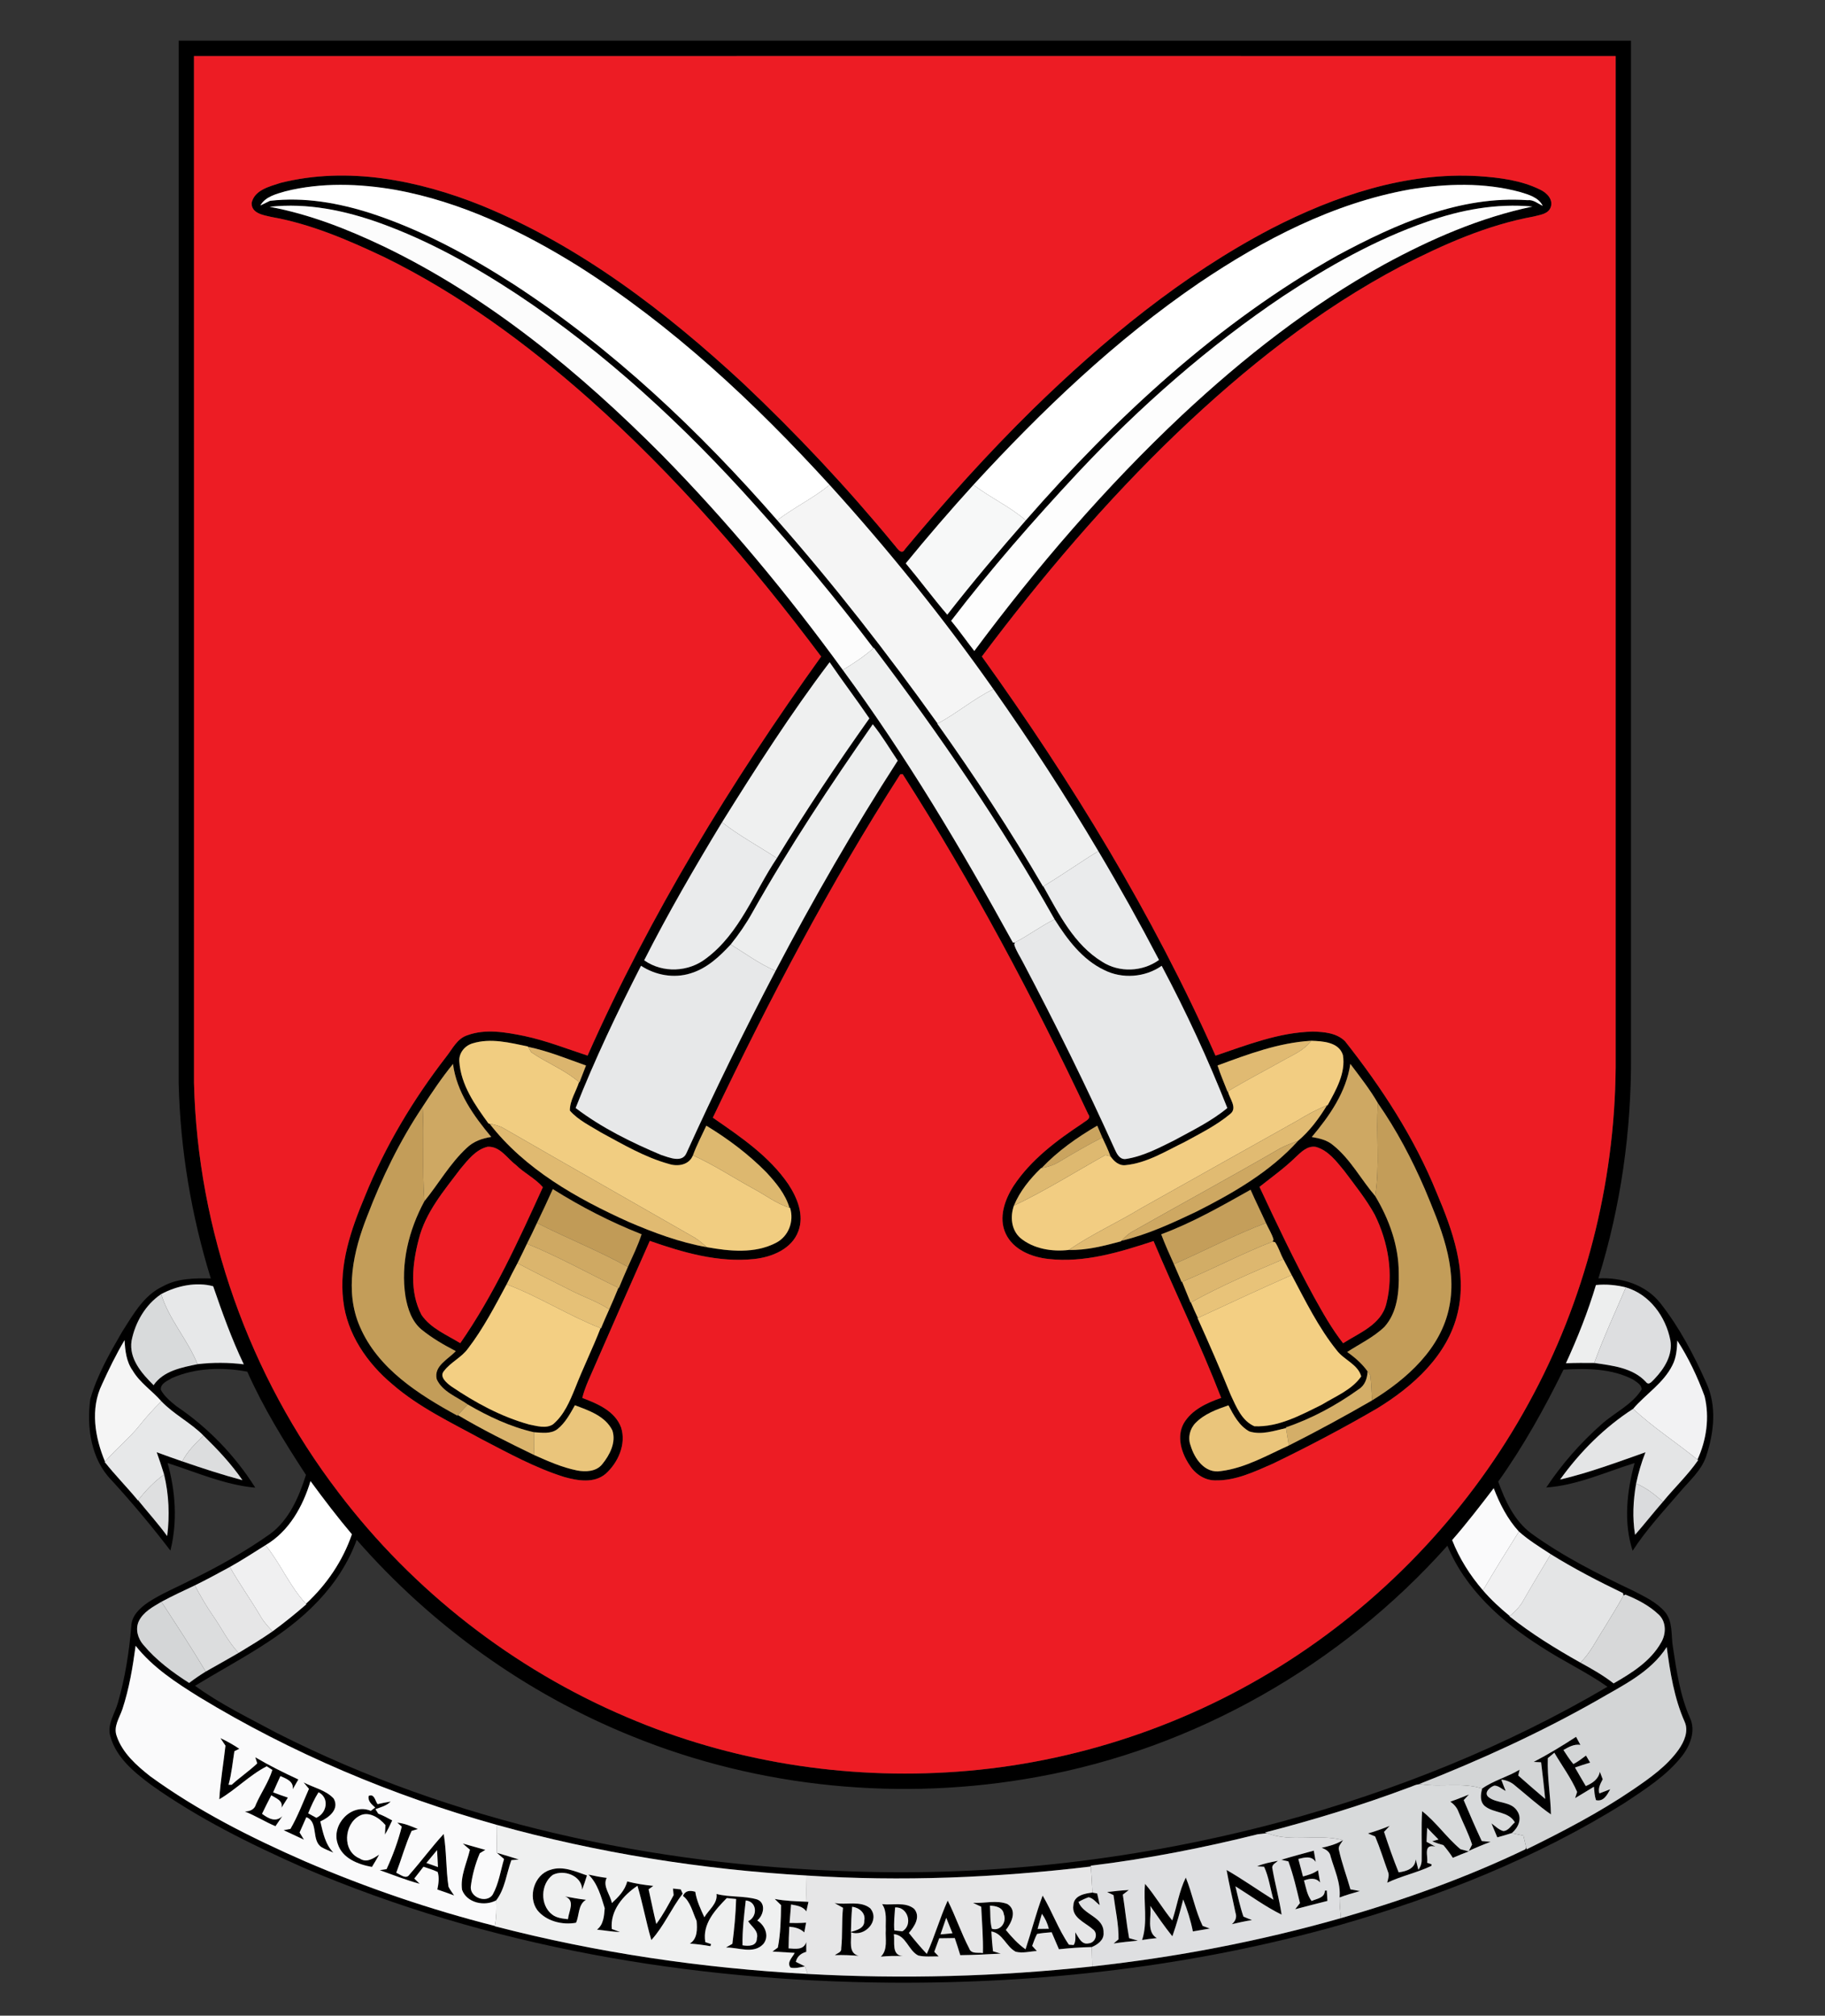 <?xml version="1.0" encoding="UTF-8" ?>
<!DOCTYPE svg PUBLIC "-//W3C//DTD SVG 1.1//EN" "http://www.w3.org/Graphics/SVG/1.1/DTD/svg11.dtd">
<svg width="595pt" height="657pt" viewBox="0 0 595 657" version="1.1" xmlns="http://www.w3.org/2000/svg">
<rect x="0" y="0" width="595" height="657" fill="#333333" stroke="none"/>
<g id="#000000ff">
<path fill="#000000" opacity="1.00" d=" M 58.26 13.25 C 216.09 13.26 373.92 13.24 531.75 13.26 C 531.75 123.50 531.75 233.74 531.75 343.97 C 531.92 368.56 528.43 393.20 521.12 416.69 C 528.55 416.28 536.53 418.71 541.28 424.72 C 547.50 432.60 552.21 441.57 556.29 450.71 C 559.76 458.15 558.83 466.86 556.33 474.45 C 554.78 479.34 550.72 482.70 547.54 486.52 C 542.26 492.67 536.69 498.65 532.28 505.48 C 529.28 496.23 530.39 486.12 532.92 476.88 C 523.43 479.83 514.15 484.16 504.13 484.85 C 509.22 477.20 515.34 470.24 522.23 464.17 C 526.50 460.37 532.09 457.90 535.21 452.92 C 535.26 451.33 533.55 450.48 532.45 449.68 C 525.51 446.06 517.39 445.97 509.75 446.43 C 503.52 459.08 496.66 471.44 488.46 482.93 C 490.71 489.21 493.69 495.63 499.15 499.76 C 509.52 507.28 521.02 513.07 532.56 518.55 C 536.19 520.43 540.07 522.21 542.79 525.37 C 545.51 528.57 544.75 533.02 545.42 536.89 C 546.60 544.67 547.75 552.61 550.94 559.88 C 552.98 564.11 551.05 568.97 548.35 572.42 C 543.32 578.83 536.31 583.24 529.61 587.70 C 501.00 605.61 469.31 618.12 436.95 627.43 C 389.24 640.93 339.51 646.64 289.99 646.25 C 224.84 645.70 159.22 634.53 99.12 608.85 C 81.80 601.20 64.69 592.75 49.22 581.75 C 43.75 577.66 37.93 572.92 36.01 566.07 C 34.78 562.16 37.41 558.67 38.43 555.07 C 40.77 546.91 42.13 538.49 42.80 530.03 C 42.93 526.58 45.68 524.07 48.33 522.27 C 52.66 519.42 57.49 517.48 62.07 515.10 C 71.06 510.74 79.81 505.82 87.98 500.06 C 94.28 495.44 97.46 487.96 99.75 480.74 C 92.69 469.94 85.87 458.91 80.63 447.10 C 72.53 445.57 63.78 445.82 56.14 449.15 C 54.68 450.03 52.19 450.97 52.44 453.02 C 53.63 455.23 55.64 456.83 57.56 458.39 C 67.82 465.31 76.64 474.44 83.23 484.91 C 73.30 484.01 64.04 479.90 54.63 476.87 C 57.25 486.13 57.90 496.02 55.56 505.42 C 49.52 497.51 43.14 489.88 36.42 482.53 C 29.65 475.70 28.19 465.17 29.44 456.01 C 31.69 448.16 35.82 440.99 39.89 433.97 C 43.44 428.45 46.87 422.19 53.09 419.29 C 57.86 416.64 63.43 416.61 68.73 416.71 C 62.35 396.09 58.75 374.58 58.25 352.98 C 58.26 239.74 58.24 126.49 58.26 13.25 M 63.24 18.27 C 63.27 129.84 63.25 241.41 63.25 352.98 C 64.42 400.99 81.23 448.41 110.40 486.54 C 134.65 518.52 167.36 544.00 204.31 559.69 C 238.11 574.19 275.43 580.15 312.08 577.48 C 350.41 574.74 387.96 562.14 420.23 541.31 C 452.69 520.40 479.83 491.31 498.36 457.42 C 516.72 424.05 526.42 386.07 526.75 348.00 C 526.74 238.08 526.75 128.17 526.75 18.26 C 372.24 18.26 217.74 18.23 63.24 18.27 M 52.55 421.82 C 47.41 425.25 44.07 431.05 42.89 437.04 C 41.99 442.89 46.23 447.68 50.07 451.50 C 53.30 446.80 59.22 445.73 64.41 444.65 C 69.41 444.06 74.48 444.08 79.48 444.70 C 75.54 436.48 72.47 427.87 69.50 419.26 C 64.02 417.75 57.63 419.10 52.55 421.82 M 520.32 418.86 C 517.71 427.58 514.34 436.07 510.54 444.35 C 513.61 444.22 516.69 444.22 519.77 444.26 C 525.66 445.12 532.31 445.80 536.60 450.43 C 537.60 451.79 538.66 450.14 539.42 449.45 C 542.60 446.12 545.44 441.64 544.58 436.84 C 543.07 429.15 537.83 421.91 530.08 419.62 C 526.89 418.84 523.60 418.52 520.32 418.86 M 33.25 451.24 C 29.38 459.16 30.93 468.57 34.24 476.41 L 34.67 475.95 L 34.13 476.53 C 37.55 480.88 41.48 484.80 44.98 489.08 L 45.04 489.01 C 48.18 492.91 51.56 496.62 54.50 500.68 C 55.36 493.99 55.07 487.18 53.50 480.62 C 52.76 478.17 51.95 475.76 51.09 473.36 C 53.85 474.40 56.65 475.35 59.43 476.33 C 65.91 478.56 72.42 480.70 79.04 482.46 C 75.39 477.14 70.94 472.43 66.34 467.93 C 62.16 463.71 56.71 461.04 52.61 456.75 C 49.60 453.30 45.62 450.74 43.25 446.73 C 41.19 443.85 40.80 440.25 40.61 436.82 C 37.85 441.46 35.48 446.32 33.25 451.24 M 546.85 436.96 C 546.73 439.69 546.54 442.52 545.25 444.99 C 542.35 450.84 536.60 454.37 532.44 459.21 C 523.10 465.25 515.10 473.24 508.64 482.26 C 518.14 480.04 527.29 476.60 536.47 473.37 C 535.15 476.67 534.16 480.09 533.43 483.57 C 532.46 489.08 532.16 494.72 533.08 500.27 C 536.18 496.73 539.08 493.03 542.17 489.49 C 545.92 484.91 550.27 480.83 553.64 475.94 L 553.41 475.77 C 556.37 469.42 557.42 461.93 555.74 455.09 C 553.42 448.77 550.52 442.61 546.85 436.96 M 101.23 482.76 C 98.75 491.03 94.22 499.16 86.57 503.65 C 82.72 506.06 78.91 508.54 74.94 510.76 C 71.16 512.80 67.39 514.88 63.52 516.76 C 59.86 518.49 56.19 520.19 52.63 522.11 C 49.84 523.75 46.71 525.41 45.24 528.46 C 44.05 531.05 44.95 534.13 46.78 536.19 C 50.95 541.17 56.22 545.09 61.67 548.56 C 63.40 547.23 65.21 546.00 67.07 544.85 C 70.66 542.86 74.21 540.80 77.78 538.77 C 81.52 536.50 85.28 534.25 88.86 531.74 C 92.67 528.96 96.33 526.00 99.88 522.91 L 99.75 522.76 C 106.47 516.54 111.77 508.78 114.73 500.10 C 110.00 494.50 105.56 488.67 101.23 482.76 M 473.44 501.99 C 475.79 507.99 479.27 513.50 483.49 518.38 C 486.11 521.45 489.10 524.17 492.21 526.74 L 492.11 526.82 C 499.33 532.57 507.20 537.40 515.24 541.92 C 518.97 543.97 522.71 546.07 526.08 548.71 C 531.97 545.33 538.13 541.50 541.55 535.42 C 543.23 532.64 543.31 528.72 540.87 526.35 C 537.78 523.40 533.87 521.33 529.93 519.77 L 529.29 520.05 L 529.15 519.29 C 521.13 515.43 513.17 511.31 505.59 506.60 C 502.03 504.27 498.38 502.05 495.21 499.22 C 491.47 495.16 488.97 490.19 486.99 485.09 C 482.60 490.82 478.20 496.55 473.44 501.99 M 116.29 501.91 C 113.61 509.36 109.18 516.07 103.76 521.81 C 92.48 533.82 77.46 541.03 63.60 549.49 C 71.90 555.53 81.23 560.01 90.25 564.87 C 147.94 594.10 212.59 607.86 276.98 609.96 C 324.40 611.70 372.04 606.04 417.86 593.76 C 454.93 583.71 490.95 569.29 524.09 549.80 C 517.16 544.92 509.42 541.36 502.34 536.69 C 489.61 528.64 477.76 518.02 471.89 503.83 C 437.19 542.75 389.49 569.96 338.11 579.21 C 294.04 587.27 247.67 582.84 206.12 565.95 C 171.68 552.08 140.71 529.86 116.29 501.91 M 44.22 536.45 C 43.27 543.41 42.12 550.40 39.91 557.09 C 38.97 559.93 36.88 562.78 38.05 565.89 C 39.92 571.42 44.52 575.46 48.98 578.98 C 64.56 590.30 81.86 599.02 99.47 606.72 C 119.50 615.33 140.20 622.41 161.34 627.77 L 161.33 627.86 C 194.67 636.51 228.91 641.53 263.30 643.41 C 294.23 645.13 325.30 644.28 356.10 640.96 C 383.49 637.96 410.65 632.77 437.16 625.23 C 457.72 619.29 477.97 612.06 497.28 602.80 L 497.58 602.23 L 497.71 602.79 C 509.61 596.93 521.43 590.80 532.41 583.32 C 537.86 579.60 543.42 575.72 547.30 570.27 C 549.08 567.70 550.63 564.30 549.24 561.21 C 545.83 553.52 544.51 545.12 543.40 536.85 C 538.05 545.20 528.83 549.46 520.58 554.30 C 501.99 564.85 482.50 573.72 462.63 581.54 L 463.27 581.59 C 461.77 581.45 460.47 582.33 459.09 582.74 C 443.81 588.47 428.19 593.23 412.40 597.31 L 413.07 597.52 C 412.33 597.61 410.84 597.78 410.10 597.87 C 392.16 602.34 373.97 605.90 355.62 608.12 L 355.64 608.39 C 324.91 612.06 293.88 613.34 262.99 611.33 C 228.83 609.37 194.83 603.97 161.86 594.79 C 127.91 585.27 95.10 571.47 64.95 553.15 C 57.41 548.46 49.79 543.50 44.22 536.45 Z" />
<path fill="#000000" opacity="1.00" d=" M 91.48 59.61 C 113.37 54.12 136.47 58.74 157.04 67.00 C 189.06 80.12 216.94 101.47 242.16 124.83 C 259.66 141.34 276.17 158.93 291.47 177.50 C 292.41 178.49 293.85 181.18 295.06 179.00 C 308.19 163.23 321.93 147.95 336.56 133.56 C 359.89 110.75 385.41 89.73 414.42 74.55 C 435.23 63.84 458.40 55.98 482.09 57.42 C 488.92 57.89 495.95 58.75 502.16 61.83 C 504.26 62.81 506.46 65.00 505.58 67.53 C 504.77 69.83 502.02 70.02 500.03 70.57 C 484.76 73.36 470.44 79.75 456.72 86.80 C 429.83 100.96 405.85 120.05 383.93 140.96 C 360.56 163.36 339.53 188.11 320.11 213.99 C 349.44 254.86 375.85 298.06 396.29 344.09 C 406.59 340.61 416.96 336.50 427.98 336.25 C 431.63 336.33 435.81 336.67 438.53 339.41 C 450.46 354.51 461.11 370.82 468.36 388.71 C 473.56 400.95 478.43 414.49 475.24 427.91 C 472.00 441.79 460.69 451.92 448.98 459.08 C 437.91 465.53 426.55 471.50 415.01 477.08 C 409.00 479.70 402.79 482.72 396.07 482.53 C 392.56 482.51 389.44 480.24 387.67 477.32 C 385.15 473.46 383.54 468.25 385.93 463.94 C 388.53 459.50 393.48 457.27 398.14 455.64 C 391.45 438.34 383.31 421.62 376.09 404.53 C 365.07 408.14 353.54 411.70 341.81 410.36 C 336.32 409.76 330.33 407.37 327.87 402.07 C 325.47 396.89 327.59 390.97 330.50 386.48 C 336.16 377.94 344.55 371.71 352.98 366.12 C 353.83 365.38 355.95 364.65 354.80 363.19 C 336.85 325.10 317.02 287.83 294.31 252.35 C 294.11 252.36 293.70 252.38 293.50 252.39 C 270.52 288.19 250.72 325.94 232.40 364.31 C 241.38 370.52 250.75 376.82 257.01 385.98 C 259.91 390.38 262.25 396.02 260.30 401.26 C 258.17 407.14 251.64 409.77 245.87 410.38 C 234.23 411.61 222.72 408.27 211.85 404.47 C 205.87 417.93 199.93 431.42 194.04 444.92 C 192.55 448.46 190.76 451.91 189.84 455.66 C 194.82 457.53 200.54 459.94 202.51 465.34 C 204.20 470.77 201.52 476.73 197.46 480.39 C 193.70 483.58 188.32 482.65 183.96 481.43 C 174.51 478.47 165.79 473.66 157.04 469.12 C 147.03 463.64 136.55 458.71 127.88 451.16 C 119.69 444.30 113.13 434.79 111.91 423.97 C 110.46 412.20 114.47 400.69 118.95 390.00 C 125.56 373.64 134.71 358.37 145.50 344.43 C 147.53 341.87 149.04 338.50 152.39 337.44 C 158.36 335.25 164.90 336.47 170.94 337.68 C 178.00 339.18 184.73 341.83 191.57 344.08 C 211.99 298.05 238.41 254.87 267.72 214.00 C 245.07 183.78 220.22 155.05 191.96 129.92 C 171.68 111.95 149.60 95.74 125.21 83.77 C 113.44 78.21 101.33 72.98 88.44 70.71 C 85.89 70.14 81.86 69.53 82.05 66.08 C 83.04 61.88 87.93 60.78 91.48 59.61 M 93.05 62.35 C 90.06 63.24 86.55 64.06 84.88 66.98 C 85.93 66.48 86.97 65.97 88.02 65.46 C 99.17 64.14 110.45 66.15 121.07 69.57 C 137.53 74.96 152.87 83.28 167.39 92.62 C 199.78 113.71 228.07 140.52 253.40 169.58 C 272.01 190.71 289.30 212.96 305.69 235.85 L 305.59 235.90 C 317.81 253.10 329.45 270.72 340.06 288.96 L 340.16 288.89 C 345.23 297.94 350.18 307.91 359.35 313.50 C 364.95 317.11 372.49 316.77 377.87 312.90 C 371.60 300.90 365.01 289.07 358.09 277.43 C 347.40 259.38 335.95 241.79 323.88 224.64 C 307.50 201.35 289.60 179.15 270.48 158.06 C 246.00 131.25 219.22 106.13 188.43 86.68 C 170.16 75.30 150.31 65.79 129.01 61.89 C 117.15 59.83 104.80 59.42 93.05 62.35 M 459.65 61.75 C 434.74 66.19 411.86 78.11 391.07 92.13 C 363.73 110.75 339.70 133.75 317.37 158.04 C 309.79 166.37 302.43 174.91 295.30 183.63 C 299.91 189.13 304.16 194.92 308.84 200.36 C 317.05 189.85 325.64 179.65 334.43 169.61 C 363.78 136.03 397.06 105.12 436.15 83.20 C 455.11 73.02 475.99 63.69 498.00 65.25 C 499.92 65.01 501.36 66.35 502.98 67.10 C 501.57 64.28 498.35 63.44 495.57 62.58 C 483.88 59.42 471.51 59.81 459.65 61.75 M 87.91 67.41 C 100.99 69.83 113.43 74.75 125.39 80.46 C 159.55 96.96 189.14 121.48 215.75 148.22 C 237.19 170.04 256.79 193.64 274.78 218.38 C 295.50 246.53 313.41 276.63 330.22 307.22 L 330.86 307.22 L 330.67 307.90 C 331.29 309.96 332.55 311.74 333.51 313.64 C 344.09 333.68 354.15 354.01 363.47 374.67 C 364.12 376.12 365.04 377.95 366.95 377.79 C 372.59 376.95 377.72 374.23 382.78 371.72 C 388.72 368.48 394.90 365.50 400.14 361.16 C 393.90 345.32 386.73 329.84 378.74 314.81 C 373.32 318.60 365.87 319.16 359.97 316.17 C 352.82 312.76 347.95 306.19 343.82 299.66 C 326.43 268.74 306.29 239.45 284.90 211.17 L 284.78 211.27 C 272.63 195.21 259.72 179.72 246.26 164.74 C 223.10 138.86 197.42 114.99 168.39 95.80 C 154.47 86.66 139.79 78.46 124.09 72.78 C 112.56 68.62 100.21 66.04 87.91 67.41 M 465.17 72.31 C 448.54 78.06 433.13 86.79 418.48 96.44 C 393.89 112.93 371.54 132.61 351.31 154.19 C 336.89 169.64 322.95 185.57 310.10 202.35 C 312.73 205.54 315.09 208.94 317.65 212.19 C 338.04 184.77 360.43 158.75 385.34 135.34 C 405.37 116.62 427.12 99.53 451.17 86.26 C 466.42 77.94 482.55 70.91 499.61 67.33 C 487.92 66.22 476.17 68.39 465.17 72.31 M 235.40 268.03 C 226.47 282.75 217.81 297.66 210.02 313.01 C 216.08 317.29 224.51 316.88 230.30 312.34 C 241.24 304.14 245.88 290.73 253.28 279.72 C 262.76 264.17 272.90 249.02 283.44 234.16 C 279.23 227.98 274.70 222.02 270.48 215.85 C 257.82 232.56 246.50 250.25 235.40 268.03 M 284.55 236.08 C 270.68 255.97 257.26 276.20 245.35 297.34 C 243.30 301.05 240.88 304.55 238.23 307.86 C 234.56 311.82 230.42 315.70 225.13 317.27 C 219.69 318.98 213.72 317.88 208.99 314.80 C 201.25 329.95 193.90 345.32 187.67 361.16 C 196.15 367.60 205.83 372.37 215.61 376.48 C 218.12 377.26 222.39 379.19 223.81 375.84 C 232.92 355.77 242.63 335.97 252.86 316.45 C 265.15 293.06 278.35 270.14 292.68 247.94 C 290.00 243.96 287.57 239.82 284.55 236.08 M 149.75 345.99 C 150.26 353.65 154.87 360.20 159.26 366.21 L 159.62 366.28 C 171.15 381.14 188.06 390.66 204.94 398.27 C 213.16 401.80 221.62 404.97 230.46 406.52 C 237.87 407.84 246.08 408.71 253.00 405.10 C 257.11 402.99 258.94 398.09 257.59 393.72 L 257.38 393.65 C 256.04 389.15 252.97 385.49 249.84 382.11 C 244.03 376.21 237.35 371.20 230.28 366.92 C 228.80 370.13 227.13 373.26 225.92 376.58 C 224.66 379.74 221.03 380.33 218.08 379.39 C 210.20 377.21 203.08 373.00 195.93 369.13 C 192.43 366.96 188.53 365.15 185.79 362.00 C 185.76 358.73 187.82 355.79 188.78 352.72 L 188.91 352.82 C 189.62 350.98 190.34 349.15 191.05 347.31 C 184.82 345.10 178.68 342.56 172.18 341.23 L 172.11 341.10 C 166.22 339.88 160.00 338.26 154.07 340.09 C 151.52 340.84 149.54 343.25 149.75 345.99 M 396.95 347.29 C 397.88 350.18 399.09 352.98 400.20 355.81 L 400.34 355.72 C 400.78 358.06 403.61 361.13 401.06 363.11 C 396.60 366.83 391.33 369.44 386.26 372.22 C 380.06 375.21 373.95 379.10 366.95 379.78 C 364.80 380.03 363.18 378.51 362.05 376.90 C 361.29 374.80 360.34 372.78 359.38 370.78 C 358.82 369.49 358.27 368.20 357.73 366.91 C 351.17 370.73 344.85 375.19 339.61 380.71 L 339.41 380.75 C 335.78 384.27 332.50 388.27 330.56 392.99 C 329.32 396.54 329.67 400.81 332.59 403.46 C 336.88 407.09 343.07 408.07 348.46 407.42 C 354.23 407.58 359.90 406.10 365.43 404.62 L 365.62 404.43 C 374.12 402.42 382.12 398.70 389.99 394.97 C 402.04 388.90 414.11 381.94 423.23 371.83 C 427.01 368.64 430.05 364.52 432.63 360.30 L 432.89 360.19 C 435.59 355.22 438.79 349.79 437.83 343.91 C 436.51 339.62 431.21 339.37 427.48 339.24 C 416.87 339.85 406.83 343.66 396.95 347.29 M 137.79 360.74 C 130.34 371.86 124.47 383.96 119.70 396.45 C 115.23 407.74 112.26 420.84 117.34 432.45 C 123.24 446.16 136.50 454.52 149.08 461.42 L 149.26 461.24 C 157.30 466.02 165.70 470.17 174.12 474.25 C 178.65 476.28 183.25 478.31 188.14 479.30 C 190.95 479.83 194.39 479.69 196.33 477.28 C 198.78 474.28 200.95 470.16 199.64 466.23 C 197.32 461.55 192.00 459.77 187.44 458.05 C 185.87 460.83 184.30 463.78 181.76 465.81 C 179.57 467.51 176.62 466.98 174.07 466.84 C 166.42 465.10 159.26 461.71 152.50 457.79 C 149.01 455.29 144.27 453.70 142.39 449.57 C 141.33 445.23 146.15 443.06 148.60 440.40 C 144.70 438.37 140.87 436.17 137.46 433.39 C 134.24 430.75 132.90 426.55 132.20 422.60 C 130.53 411.91 133.27 400.95 138.35 391.55 C 143.02 385.81 146.71 379.22 152.18 374.16 C 154.34 372.05 157.23 371.03 160.16 370.59 C 154.40 363.69 148.87 355.95 147.69 346.80 C 144.08 351.22 140.90 355.96 137.79 360.74 M 440.24 346.78 C 438.92 355.93 433.48 363.70 427.68 370.61 C 430.13 371.03 432.68 371.59 434.62 373.27 C 440.29 377.80 443.68 384.40 448.35 389.84 C 452.90 397.42 456.03 406.04 456.03 414.99 C 456.17 421.03 455.60 427.78 451.37 432.48 C 447.83 435.90 443.30 438.02 439.21 440.69 C 441.73 442.44 444.07 444.50 445.88 447.01 C 445.76 449.30 445.01 451.59 442.95 452.85 C 435.69 458.05 427.72 462.38 419.25 465.25 L 419.28 465.48 C 415.41 466.36 411.30 467.81 407.35 466.59 C 404.03 464.80 402.20 461.28 400.51 458.07 C 396.69 459.39 392.70 460.84 389.81 463.78 C 387.92 465.68 387.20 468.61 388.16 471.15 C 389.43 475.47 392.84 480.39 398.00 479.51 C 405.94 478.53 413.00 474.40 420.19 471.16 C 429.37 466.53 438.41 461.62 447.32 456.47 C 458.68 449.49 469.87 439.58 472.52 425.89 C 475.18 412.59 469.54 399.60 464.53 387.57 C 460.32 377.82 455.33 368.35 449.26 359.62 C 446.64 355.09 443.38 350.95 440.24 346.78 M 150.07 381.04 C 144.73 388.13 138.71 395.16 136.51 403.99 C 134.43 411.97 133.44 421.05 137.43 428.61 C 140.44 433.01 145.66 435.10 150.06 437.81 C 161.03 422.03 169.04 404.40 176.99 386.97 C 174.53 384.11 170.92 382.40 168.22 379.73 C 165.29 377.56 163.07 373.55 158.95 373.79 C 155.06 374.73 152.52 378.13 150.07 381.04 M 422.31 377.28 C 418.69 380.80 414.57 383.73 410.63 386.86 C 416.26 398.93 421.97 410.97 428.36 422.67 C 431.26 427.88 434.18 433.13 437.89 437.83 C 443.19 434.43 450.34 431.76 451.98 424.96 C 454.45 415.29 452.58 404.81 448.21 395.94 C 445.41 390.86 441.75 386.32 438.29 381.68 C 435.72 378.57 433.07 374.97 429.00 373.83 C 426.19 373.37 424.15 375.56 422.31 377.28 M 180.23 387.59 C 178.58 391.30 176.83 394.97 175.07 398.64 C 174.03 400.91 172.93 403.16 171.80 405.40 C 170.78 407.51 169.78 409.64 168.71 411.74 C 167.49 414.01 166.32 416.31 165.18 418.63 C 161.33 425.77 157.57 433.04 152.62 439.50 C 150.51 442.46 146.98 443.96 144.79 446.83 C 143.08 448.71 145.61 450.77 147.07 451.85 C 154.88 457.16 163.35 461.77 172.50 464.31 C 174.99 464.78 177.94 465.76 180.27 464.28 C 183.91 461.24 185.78 456.72 187.53 452.44 C 190.10 445.85 193.24 439.50 195.80 432.91 L 195.94 432.97 C 196.81 430.89 197.70 428.82 198.63 426.78 C 199.67 424.45 200.67 422.11 201.62 419.76 L 201.77 419.84 C 202.71 417.53 203.69 415.24 204.70 412.97 C 206.27 409.44 208.00 405.98 209.17 402.31 C 199.09 398.34 189.40 393.35 180.23 387.59 M 378.59 402.32 C 379.82 405.62 381.29 408.83 382.73 412.05 C 383.58 413.97 384.42 415.92 385.24 417.87 L 385.41 417.80 C 386.30 420.07 387.25 422.33 388.17 424.59 L 388.29 424.53 C 388.99 426.23 389.74 427.92 390.54 429.59 L 390.44 429.64 C 394.20 437.95 397.85 446.32 401.28 454.77 C 403.06 458.55 404.87 463.14 408.97 464.89 C 416.84 465.25 424.11 461.24 430.98 457.84 C 435.43 455.11 440.72 453.06 443.80 448.64 C 442.70 444.68 438.17 443.27 435.83 440.16 C 429.84 432.70 425.60 424.02 421.13 415.61 C 420.22 413.89 419.32 412.15 418.41 410.44 C 417.43 408.63 416.88 406.58 415.72 404.89 L 414.92 404.69 L 415.22 404.07 C 414.68 402.14 413.55 400.46 412.74 398.64 C 411.10 395.01 409.32 391.45 407.72 387.80 C 398.26 393.11 388.80 398.54 378.59 402.32 Z" />
<path fill="#000000" opacity="1.00" d=" M 500.03 574.30 C 504.78 571.82 509.35 569.04 513.84 566.12 C 514.30 566.99 514.77 567.86 515.25 568.74 C 513.20 568.42 511.41 569.44 509.72 570.42 C 510.75 571.97 511.74 573.58 512.96 575.00 C 514.44 574.25 515.75 573.22 517.08 572.23 C 517.42 572.80 518.09 573.95 518.42 574.52 C 516.76 575.02 515.12 575.56 513.49 576.13 C 514.64 578.16 515.82 580.16 517.01 582.17 C 519.16 581.26 521.11 579.98 521.60 577.52 C 521.90 578.33 522.21 579.14 522.53 579.96 C 521.78 581.38 520.93 582.88 521.43 584.57 C 522.61 584.13 523.80 583.67 524.98 583.21 C 523.99 585.00 522.84 587.34 520.34 586.76 C 519.87 585.34 519.80 583.84 519.66 582.39 C 517.64 583.66 515.57 584.86 513.53 586.10 C 513.69 585.59 514.03 584.58 514.19 584.08 C 512.24 579.55 509.24 575.55 506.76 571.30 C 506.23 571.74 505.16 572.62 504.63 573.07 C 504.39 579.19 505.53 585.29 505.65 591.41 C 501.55 588.55 497.85 585.18 493.98 582.03 C 492.71 580.87 491.12 580.25 489.45 580.06 C 489.89 581.26 490.40 582.54 490.89 583.76 C 489.66 583.19 488.60 582.02 487.19 582.02 C 485.82 582.48 483.68 584.24 485.22 585.70 C 487.90 587.99 492.73 586.98 494.71 590.39 C 496.33 592.85 494.94 595.83 492.87 597.50 C 491.31 598.02 489.73 598.45 488.16 598.89 C 487.52 597.37 486.89 595.85 486.26 594.34 C 487.49 595.21 488.57 596.38 490.07 596.82 C 491.81 596.81 492.68 594.97 493.89 594.01 C 491.83 590.36 487.14 591.09 484.17 588.76 C 482.41 587.32 482.69 584.92 483.23 582.98 C 486.97 580.33 491.52 579.21 495.43 576.84 C 495.32 577.31 495.09 578.26 494.98 578.73 C 497.89 581.29 500.80 583.86 503.78 586.36 C 503.38 582.37 502.94 578.40 502.44 574.42 C 501.84 574.39 500.64 574.33 500.03 574.30 Z" />
<path fill="#000000" opacity="1.00" d=" M 71.86 566.54 C 73.99 567.55 76.06 568.69 78.02 570.02 C 77.62 570.22 76.82 570.61 76.42 570.81 C 75.83 574.46 75.51 578.17 74.51 581.75 C 74.76 581.76 75.27 581.76 75.53 581.76 C 78.22 579.32 81.24 577.27 83.87 574.78 C 83.71 574.28 83.39 573.29 83.23 572.79 C 87.76 575.46 92.49 577.81 97.27 580.02 C 96.65 581.07 96.04 582.14 95.44 583.21 C 95.81 580.61 93.32 579.76 91.42 578.92 C 90.62 580.68 89.81 582.43 89.05 584.22 C 90.64 584.82 92.24 585.41 93.86 585.93 C 93.16 587.03 92.46 588.14 91.76 589.25 C 92.35 586.87 90.00 586.19 88.45 585.18 C 87.41 587.17 86.41 589.18 85.43 591.21 C 87.43 592.69 89.81 594.13 92.05 591.99 C 91.49 592.80 90.37 594.44 89.81 595.25 C 86.39 593.83 83.26 591.79 79.80 590.46 C 81.45 590.44 83.00 589.82 83.46 588.10 C 85.13 584.32 87.58 580.87 88.80 576.91 C 88.34 576.62 87.42 576.03 86.96 575.73 C 81.40 578.57 76.92 583.30 71.50 586.48 C 71.85 580.62 72.85 574.83 73.51 569.01 C 73.09 568.39 72.27 567.16 71.86 566.54 Z" />
<path fill="#000000" opacity="1.00" d=" M 98.99 580.98 C 102.24 582.70 106.23 583.46 108.79 586.24 C 110.74 589.71 107.25 592.45 104.43 593.70 C 105.29 597.27 106.00 601.13 108.70 603.86 C 107.41 603.30 106.08 602.81 104.87 602.11 C 101.38 599.92 103.94 593.80 99.87 592.33 C 99.14 593.98 98.41 595.64 97.67 597.30 C 98.15 598.07 98.62 598.85 99.09 599.64 C 96.89 598.59 94.69 597.56 92.47 596.55 C 93.03 596.45 94.14 596.24 94.70 596.14 C 97.10 591.98 98.80 587.46 100.73 583.07 C 100.29 582.54 99.42 581.50 98.99 580.98 M 100.47 591.05 C 101.14 591.41 102.47 592.14 103.13 592.51 C 106.57 591.04 107.50 586.04 103.85 584.19 C 102.48 586.35 101.44 588.69 100.47 591.05 Z" />
<path fill="#000000" opacity="1.00" d=" M 120.21 585.37 C 122.08 584.57 122.28 586.99 123.10 588.06 C 124.52 587.75 125.94 587.44 127.38 587.22 C 126.04 588.60 124.14 589.06 122.40 589.71 C 122.63 590.08 123.08 590.80 123.31 591.16 C 124.89 591.76 126.39 592.55 127.87 593.37 C 127.16 594.94 126.40 596.50 125.50 597.98 C 125.54 597.21 125.63 595.67 125.67 594.89 C 123.70 592.55 120.20 590.18 117.15 591.89 C 112.12 594.63 111.49 603.37 117.23 605.76 C 119.50 607.31 121.68 605.79 123.61 604.53 C 122.87 605.88 122.08 607.21 121.26 608.53 C 116.76 607.72 111.56 605.73 110.09 600.94 C 107.96 594.76 114.55 587.60 120.89 590.25 C 121.37 589.89 121.86 589.53 122.33 589.17 C 121.22 588.17 119.82 587.05 120.21 585.37 Z" />
<path fill="#000000" opacity="1.00" d=" M 472.85 587.24 C 474.91 586.55 476.91 585.72 478.92 584.92 C 478.49 585.38 477.63 586.29 477.20 586.75 C 479.11 591.22 481.01 595.69 483.09 600.09 C 483.82 600.16 485.26 600.29 485.98 600.35 C 483.58 601.24 481.21 602.22 478.89 603.30 L 479.94 601.24 C 478.77 597.59 476.98 594.17 475.53 590.62 C 475.04 589.19 474.03 588.11 472.85 587.24 Z" />
<path fill="#000000" opacity="1.00" d=" M 463.50 606.00 C 463.60 600.78 463.31 595.56 463.65 590.35 C 468.29 593.98 471.63 598.98 476.14 602.74 C 476.82 602.92 478.18 603.29 478.86 603.47 C 477.11 604.13 475.37 604.82 473.66 605.56 C 472.74 604.09 471.69 602.72 470.58 601.42 C 469.34 601.08 468.12 600.69 466.95 600.17 L 468.99 599.58 C 467.73 598.32 466.51 597.04 465.29 595.76 C 465.23 597.28 465.17 598.81 465.10 600.34 C 466.05 600.84 467.00 601.35 467.95 601.89 C 463.79 600.96 465.71 605.14 465.27 607.16 L 466.75 607.68 C 466.73 607.81 466.69 608.06 466.67 608.19 C 462.02 610.40 456.92 611.47 452.27 613.67 C 452.52 612.46 453.07 611.20 452.48 610.01 C 451.10 606.20 449.92 602.32 448.34 598.60 C 447.75 598.35 446.57 597.86 445.99 597.61 C 448.40 596.94 450.74 596.08 453.07 595.15 C 452.61 595.64 451.70 596.61 451.24 597.10 C 452.70 601.54 454.23 605.96 456.00 610.30 C 458.55 609.94 461.37 609.10 461.56 606.05 C 461.83 607.18 462.12 608.32 462.43 609.46 C 463.20 608.42 463.55 607.27 463.50 606.00 Z" />
<path fill="#000000" opacity="1.00" d=" M 129.52 594.10 C 131.89 594.31 134.07 595.27 136.25 596.18 C 135.73 596.33 134.71 596.63 134.20 596.78 C 132.18 601.19 130.91 605.90 129.19 610.44 C 130.50 610.93 132.40 612.77 133.54 610.97 C 137.36 606.67 140.75 602.01 144.66 597.79 C 145.61 603.48 145.36 609.29 146.23 614.99 C 146.72 616.00 147.43 616.88 148.06 617.83 C 146.25 617.15 144.42 616.51 142.59 615.89 C 142.96 614.01 143.28 612.04 142.69 610.17 C 141.20 609.46 139.62 608.99 138.06 608.47 C 137.07 609.75 136.07 611.03 135.07 612.32 C 135.51 612.74 136.39 613.60 136.83 614.02 C 132.40 612.84 128.13 611.11 123.81 609.58 C 124.36 609.50 125.48 609.34 126.03 609.25 C 128.08 604.81 129.81 600.12 130.99 595.38 L 129.52 594.10 M 139.01 607.24 C 140.26 607.67 141.53 608.12 142.79 608.57 C 142.70 606.71 142.59 604.88 142.50 603.04 C 141.32 604.43 140.16 605.83 139.01 607.24 Z" />
<path fill="#000000" opacity="1.00" d=" M 430.88 602.29 C 433.30 601.78 435.71 601.11 437.83 599.80 C 437.38 600.74 436.39 601.54 436.46 602.67 C 437.39 607.15 439.05 611.43 440.28 615.84 C 441.06 615.97 442.61 616.25 443.39 616.39 C 441.14 617.01 438.91 617.68 436.73 618.48 C 437.19 613.81 435.07 609.49 433.82 605.12 C 433.57 603.55 432.24 602.77 430.88 602.29 Z" />
<path fill="#000000" opacity="1.00" d=" M 150.87 600.90 C 153.32 601.58 155.76 602.30 158.22 602.97 C 157.77 603.24 156.87 603.80 156.42 604.07 C 154.95 607.56 153.92 611.29 153.48 615.05 C 153.29 618.55 158.59 620.47 160.60 617.61 C 162.62 614.02 163.17 609.85 164.33 605.95 C 163.54 605.27 162.76 604.60 161.99 603.93 C 164.37 604.63 166.76 605.34 169.13 606.10 C 168.53 606.15 167.33 606.26 166.72 606.32 C 165.11 610.69 164.68 615.60 161.79 619.41 C 158.02 621.48 152.20 620.30 150.64 615.98 C 150.02 611.48 152.22 607.21 153.21 602.91 C 152.43 602.23 151.65 601.56 150.87 600.90 Z" />
<path fill="#000000" opacity="1.00" d=" M 417.74 606.20 C 421.25 605.12 424.80 604.20 428.33 603.22 C 428.53 604.44 428.75 605.67 428.97 606.91 C 427.60 604.80 425.36 605.42 423.29 605.93 C 423.78 607.83 424.28 609.74 424.81 611.64 C 426.51 611.17 428.25 610.69 429.70 609.60 C 429.91 610.93 430.15 612.28 430.41 613.61 C 428.96 611.94 427.03 612.27 425.14 612.94 C 425.78 615.22 426.13 617.69 427.62 619.63 C 429.33 618.85 431.89 618.68 431.94 616.27 C 432.10 616.25 432.41 616.23 432.57 616.21 C 432.63 617.34 432.70 618.47 432.78 619.61 C 429.27 620.51 425.75 621.38 422.26 622.32 C 422.65 621.82 423.43 620.82 423.82 620.32 C 422.72 615.75 421.67 611.13 420.05 606.72 C 419.47 606.59 418.32 606.33 417.74 606.20 Z" />
<path fill="#000000" opacity="1.00" d=" M 409.84 608.33 C 412.00 607.39 414.33 606.99 416.63 606.53 C 415.98 607.22 414.84 607.60 414.77 608.71 C 415.64 613.86 417.07 618.90 417.84 624.08 C 412.54 621.48 407.77 617.95 402.78 614.84 C 403.58 618.14 404.28 621.48 405.39 624.71 C 406.30 625.12 407.23 625.50 408.18 625.85 C 405.97 626.21 403.79 626.67 401.62 627.19 C 402.78 626.22 403.33 624.92 402.80 623.45 C 401.85 618.80 400.72 614.20 399.90 609.53 C 405.14 612.53 410.07 616.04 415.19 619.23 C 414.16 615.66 413.69 611.88 412.14 608.48 C 411.57 608.44 410.41 608.37 409.84 608.33 Z" />
<path fill="#000000" opacity="1.00" d=" M 179.40 609.49 C 183.45 608.08 187.56 610.00 191.36 611.30 C 190.87 612.84 190.39 614.40 189.81 615.92 C 189.69 611.37 183.87 609.26 180.22 611.12 C 176.22 614.06 176.00 620.94 179.97 624.01 C 181.44 625.18 183.36 625.36 185.17 625.57 C 185.43 622.94 187.66 619.52 184.24 618.14 C 186.50 618.55 188.76 619.00 191.05 619.24 C 188.41 620.82 188.93 624.22 187.80 626.72 C 183.38 627.53 178.09 626.25 175.19 622.62 C 172.01 618.30 174.15 611.05 179.40 609.49 Z" />
<path fill="#000000" opacity="1.00" d=" M 191.86 611.02 C 193.82 611.47 195.80 611.86 197.80 612.10 C 196.38 614.82 199.03 617.61 199.48 620.32 C 201.61 618.34 203.77 616.17 204.48 613.26 C 207.27 613.98 210.13 614.42 213.00 614.71 C 212.62 614.99 211.84 615.55 211.46 615.82 C 212.31 619.58 213.04 623.37 213.97 627.12 C 216.16 624.18 217.89 620.94 219.62 617.72 C 219.57 617.19 219.46 616.11 219.41 615.58 C 220.04 615.64 221.31 615.78 221.94 615.85 C 222.10 616.20 222.42 616.90 222.57 617.25 C 218.86 622.07 216.46 627.86 212.35 632.36 C 210.65 626.51 209.56 620.51 207.83 614.67 C 203.14 617.80 198.89 622.74 199.46 628.76 C 200.13 629.01 201.46 629.49 202.13 629.73 C 199.61 629.69 197.13 629.20 194.63 628.97 C 196.79 627.31 196.96 624.47 197.15 621.98 C 195.96 618.12 194.84 613.93 191.86 611.02 Z" />
<path fill="#000000" opacity="1.00" d=" M 382.19 625.97 C 383.73 621.34 384.43 616.40 386.60 612.00 C 388.72 617.14 389.67 622.75 392.09 627.75 C 392.68 627.96 393.86 628.39 394.45 628.61 C 392.61 628.93 390.76 629.23 388.91 629.55 C 388.21 625.98 387.10 622.50 385.76 619.13 C 384.72 623.17 383.62 627.20 382.22 631.14 C 379.65 627.95 377.35 624.58 375.01 621.23 C 375.54 624.62 373.62 629.65 377.16 631.73 C 375.54 631.88 373.94 632.09 372.35 632.35 C 374.30 626.50 372.71 620.11 373.32 614.04 C 376.56 617.80 379.03 622.14 382.19 625.97 Z" />
<path fill="#000000" opacity="1.00" d=" M 360.95 616.72 C 363.30 616.41 365.66 616.18 368.03 616.05 C 367.54 616.43 366.56 617.19 366.07 617.56 C 366.81 622.28 367.27 627.04 368.12 631.74 C 369.08 632.00 370.04 632.27 371.00 632.56 C 368.35 632.82 365.70 633.06 363.07 633.49 C 363.47 633.15 364.27 632.47 364.67 632.13 C 364.76 627.29 363.64 622.50 363.03 617.71 C 362.33 617.38 361.64 617.05 360.95 616.72 Z" />
<path fill="#000000" opacity="1.00" d=" M 222.66 617.98 C 223.41 616.21 224.94 616.11 226.68 616.63 C 227.12 619.57 228.42 622.26 229.64 624.94 C 231.04 622.50 234.04 620.46 233.60 617.34 C 237.93 618.47 242.54 617.88 246.83 619.12 C 249.85 620.28 248.96 624.30 246.88 625.98 C 249.43 627.55 250.97 631.16 248.82 633.70 C 245.65 637.07 240.63 634.69 236.68 634.80 C 237.20 634.49 238.25 633.89 238.77 633.59 C 239.40 628.74 239.86 623.86 240.00 618.98 C 239.23 618.90 237.71 618.75 236.94 618.68 C 233.16 622.58 228.92 627.08 229.95 633.04 C 230.42 633.20 231.36 633.52 231.83 633.68 C 231.78 633.85 231.67 634.19 231.62 634.36 C 229.40 633.97 227.16 633.68 224.91 633.51 C 227.43 631.98 227.34 628.68 227.11 626.11 C 225.82 623.35 225.14 619.84 222.66 617.98 M 243.14 619.46 C 242.60 624.31 241.99 629.18 242.08 634.07 C 243.96 634.40 246.73 634.42 246.76 631.86 C 247.43 629.31 244.96 627.98 243.92 626.21 C 247.07 624.79 246.90 619.78 243.14 619.46 Z" />
<path fill="#000000" opacity="1.00" d=" M 349.96 620.97 C 350.10 617.84 353.68 617.18 356.15 616.89 C 356.54 616.96 357.32 617.10 357.71 617.18 C 358.01 618.43 358.27 619.70 358.53 620.97 C 357.34 620.09 356.41 618.69 354.90 618.41 C 353.76 618.82 352.66 619.34 351.60 619.94 C 353.24 624.25 359.93 624.77 359.79 629.97 C 360.00 632.34 357.87 633.82 355.95 634.65 C 352.36 634.72 348.79 634.98 345.24 635.36 C 344.45 633.50 343.66 631.66 342.87 629.82 C 341.28 629.96 339.68 630.06 338.12 630.37 C 337.45 631.60 337.02 632.94 336.52 634.26 C 336.89 634.68 337.65 635.52 338.03 635.94 C 335.75 636.05 333.39 636.76 331.14 636.16 C 328.01 634.51 326.97 630.19 323.22 629.56 C 323.32 631.71 323.51 633.87 323.74 636.02 C 324.38 636.21 325.64 636.59 326.27 636.78 C 321.87 637.02 317.48 637.24 313.07 637.29 C 312.51 635.41 311.90 633.56 311.28 631.72 C 309.58 631.73 307.89 631.76 306.21 631.79 C 305.67 633.25 305.14 634.71 304.60 636.19 C 304.96 636.56 305.68 637.32 306.04 637.70 C 303.82 637.65 301.55 637.92 299.38 637.40 C 296.11 635.76 295.45 630.81 291.43 630.44 C 291.80 633.00 290.56 637.32 294.34 637.59 C 291.95 637.50 289.55 637.53 287.17 637.78 C 289.56 635.45 288.58 631.94 288.79 628.97 C 288.66 626.17 289.30 623.11 287.59 620.66 C 291.01 621.08 295.11 619.82 298.01 622.16 C 300.27 624.76 298.13 627.94 296.32 630.05 C 298.17 632.40 300.10 634.69 302.16 636.87 C 304.74 631.20 306.41 625.17 308.98 619.50 C 311.55 624.58 313.34 630.02 315.97 635.06 C 316.64 637.03 318.89 636.33 320.46 636.60 C 320.58 631.56 320.13 626.53 319.90 621.50 C 319.23 621.18 317.90 620.55 317.23 620.24 C 320.94 620.45 324.94 619.24 328.47 620.63 C 331.72 622.73 329.80 626.72 327.94 629.08 C 329.84 631.40 331.88 633.64 334.35 635.38 C 336.29 629.57 337.77 623.61 339.93 617.87 C 343.03 623.07 345.05 628.88 348.49 633.87 C 348.88 633.90 349.66 633.95 350.06 633.98 C 350.82 632.71 350.59 631.22 350.57 629.83 C 351.61 631.37 352.57 634.02 354.95 633.44 C 357.25 633.23 358.17 630.08 356.22 628.79 C 353.76 626.57 349.28 625.08 349.96 620.97 M 291.83 621.74 C 291.65 624.22 291.37 626.72 291.57 629.22 C 292.22 629.30 293.53 629.44 294.18 629.51 C 297.72 627.50 296.04 621.43 291.83 621.74 M 322.75 621.15 C 322.95 623.65 322.72 626.24 323.38 628.69 C 326.20 629.55 328.29 626.48 327.28 623.97 C 326.98 621.69 324.63 621.22 322.75 621.15 M 339.69 623.81 C 339.20 625.44 338.74 627.09 338.29 628.73 C 339.51 628.72 340.73 628.70 341.95 628.68 C 341.51 626.92 340.75 625.27 339.69 623.81 M 308.50 625.11 C 307.87 626.91 307.24 628.71 306.63 630.52 C 307.61 630.43 309.56 630.24 310.53 630.15 C 309.86 628.46 309.19 626.78 308.50 625.11 Z" />
<path fill="#000000" opacity="1.00" d=" M 252.59 618.97 C 256.01 619.63 259.50 619.73 262.97 619.87 L 263.58 619.92 C 263.34 620.94 263.11 621.99 262.88 623.03 C 261.74 621.32 259.73 621.12 257.91 620.77 C 257.74 622.77 257.57 624.78 257.41 626.80 C 259.21 626.84 261.01 626.82 262.81 626.69 C 262.60 627.74 262.41 628.80 262.22 629.87 C 260.88 628.58 259.13 628.16 257.34 628.01 C 257.22 630.35 257.11 632.71 257.10 635.07 C 259.28 635.22 262.03 635.72 262.86 633.02 C 262.85 634.07 262.86 635.13 262.87 636.20 C 261.16 636.68 259.87 637.69 259.46 639.47 C 260.21 639.84 261.71 640.58 262.46 640.95 C 260.90 641.20 259.32 641.71 257.74 641.33 C 256.38 639.66 258.41 637.96 259.10 636.54 C 256.67 636.40 254.26 636.24 251.84 636.11 C 252.28 635.78 253.16 635.13 253.60 634.81 C 254.48 630.28 254.58 625.59 254.65 620.98 C 254.13 620.48 253.10 619.47 252.59 618.97 Z" />
<path fill="#000000" opacity="1.00" d=" M 272.09 620.31 C 275.89 620.99 280.51 619.41 283.72 622.01 C 287.03 625.97 281.95 631.50 277.45 629.83 C 277.69 632.58 276.42 636.61 279.95 637.50 C 277.37 637.32 274.78 637.19 272.19 637.29 C 272.96 636.63 274.43 636.39 274.26 635.08 C 274.73 630.69 274.38 626.25 274.84 621.85 C 273.92 621.32 273.00 620.81 272.09 620.31 M 277.83 621.50 C 277.59 624.23 277.47 626.97 277.43 629.71 C 279.29 629.16 281.90 628.54 281.78 626.06 C 282.31 623.53 280.10 621.79 277.83 621.50 Z" />
</g>
<g id="#ed1c24ff">
<path fill="#ed1c24" opacity="1.00" d=" M 63.24 18.27 C 217.74 18.23 372.24 18.26 526.75 18.26 C 526.75 128.17 526.74 238.08 526.75 348.00 C 526.42 386.07 516.72 424.05 498.36 457.42 C 479.83 491.31 452.69 520.40 420.23 541.31 C 387.96 562.14 350.41 574.74 312.08 577.48 C 275.43 580.15 238.11 574.19 204.31 559.69 C 167.36 544.00 134.65 518.52 110.40 486.54 C 81.23 448.41 64.42 400.99 63.25 352.98 C 63.25 241.41 63.27 129.84 63.24 18.27 M 91.48 59.61 C 87.93 60.78 83.04 61.88 82.05 66.08 C 81.86 69.53 85.89 70.14 88.44 70.71 C 101.33 72.98 113.44 78.21 125.21 83.77 C 149.60 95.74 171.68 111.95 191.96 129.92 C 220.22 155.05 245.07 183.78 267.72 214.00 C 238.41 254.87 211.99 298.05 191.57 344.08 C 184.73 341.83 178.00 339.18 170.94 337.68 C 164.90 336.47 158.36 335.25 152.39 337.44 C 149.04 338.50 147.53 341.87 145.50 344.43 C 134.71 358.37 125.56 373.64 118.95 390.00 C 114.47 400.69 110.46 412.20 111.91 423.97 C 113.13 434.79 119.69 444.30 127.88 451.16 C 136.55 458.71 147.03 463.64 157.04 469.12 C 165.79 473.66 174.51 478.47 183.96 481.43 C 188.32 482.65 193.70 483.58 197.46 480.39 C 201.52 476.73 204.20 470.77 202.51 465.34 C 200.54 459.94 194.82 457.53 189.84 455.66 C 190.76 451.91 192.55 448.46 194.04 444.92 C 199.93 431.42 205.87 417.93 211.85 404.47 C 222.72 408.27 234.23 411.61 245.87 410.38 C 251.64 409.77 258.17 407.14 260.30 401.26 C 262.25 396.02 259.91 390.38 257.01 385.98 C 250.75 376.82 241.38 370.52 232.40 364.31 C 250.72 325.94 270.52 288.19 293.50 252.39 C 293.70 252.38 294.11 252.36 294.31 252.35 C 317.02 287.83 336.85 325.10 354.80 363.19 C 355.95 364.65 353.83 365.38 352.98 366.12 C 344.55 371.71 336.16 377.94 330.50 386.48 C 327.59 390.97 325.47 396.89 327.87 402.07 C 330.33 407.37 336.32 409.76 341.81 410.36 C 353.54 411.70 365.07 408.14 376.09 404.53 C 383.31 421.62 391.45 438.34 398.14 455.64 C 393.48 457.27 388.53 459.50 385.93 463.94 C 383.54 468.25 385.15 473.46 387.67 477.32 C 389.44 480.24 392.56 482.51 396.07 482.53 C 402.79 482.72 409.00 479.70 415.01 477.08 C 426.55 471.50 437.91 465.53 448.98 459.08 C 460.69 451.92 472.00 441.79 475.24 427.91 C 478.43 414.49 473.56 400.95 468.36 388.71 C 461.11 370.82 450.46 354.51 438.53 339.41 C 435.81 336.67 431.63 336.33 427.98 336.25 C 416.96 336.50 406.59 340.61 396.29 344.09 C 375.85 298.06 349.44 254.86 320.11 213.99 C 339.53 188.11 360.56 163.36 383.93 140.96 C 405.85 120.05 429.83 100.96 456.72 86.80 C 470.44 79.75 484.76 73.36 500.03 70.57 C 502.02 70.02 504.77 69.83 505.58 67.53 C 506.46 65.00 504.26 62.81 502.16 61.83 C 495.95 58.75 488.92 57.89 482.09 57.42 C 458.40 55.98 435.23 63.84 414.42 74.55 C 385.41 89.73 359.89 110.75 336.56 133.56 C 321.93 147.95 308.19 163.23 295.06 179.00 C 293.85 181.18 292.41 178.49 291.47 177.50 C 276.17 158.93 259.66 141.34 242.16 124.83 C 216.94 101.47 189.06 80.12 157.04 67.00 C 136.47 58.74 113.37 54.12 91.48 59.61 Z" />
<path fill="#ed1c24" opacity="1.00" d=" M 150.07 381.04 C 152.52 378.13 155.06 374.73 158.95 373.79 C 163.07 373.55 165.29 377.56 168.22 379.73 C 170.92 382.40 174.53 384.11 176.99 386.97 C 169.04 404.40 161.03 422.03 150.06 437.81 C 145.66 435.10 140.44 433.01 137.43 428.61 C 133.44 421.05 134.43 411.97 136.51 403.99 C 138.71 395.16 144.73 388.13 150.07 381.04 Z" />
<path fill="#ed1c24" opacity="1.00" d=" M 422.31 377.28 C 424.15 375.56 426.19 373.37 429.00 373.83 C 433.07 374.97 435.72 378.57 438.29 381.68 C 441.75 386.32 445.41 390.86 448.21 395.94 C 452.58 404.81 454.45 415.29 451.98 424.96 C 450.34 431.76 443.19 434.43 437.89 437.83 C 434.18 433.13 431.26 427.88 428.36 422.67 C 421.97 410.97 416.26 398.93 410.63 386.86 C 414.57 383.73 418.69 380.80 422.31 377.28 Z" />
</g>
<g id="#ffffffff">
<path fill="#ffffff" opacity="1.00" d=" M 93.05 62.35 C 104.80 59.42 117.15 59.83 129.01 61.89 C 150.31 65.79 170.16 75.30 188.43 86.68 C 219.22 106.13 246.00 131.25 270.48 158.06 C 265.13 162.41 258.87 165.41 253.40 169.58 C 228.07 140.52 199.78 113.71 167.39 92.62 C 152.87 83.28 137.53 74.96 121.07 69.57 C 110.45 66.15 99.17 64.14 88.02 65.46 C 86.97 65.97 85.93 66.48 84.88 66.98 C 86.55 64.06 90.06 63.24 93.05 62.35 Z" />
<path fill="#ffffff" opacity="1.00" d=" M 459.65 61.75 C 471.51 59.81 483.88 59.42 495.57 62.58 C 498.35 63.44 501.57 64.28 502.98 67.10 C 501.36 66.35 499.92 65.01 498.00 65.25 C 475.99 63.69 455.11 73.02 436.15 83.20 C 397.06 105.12 363.78 136.03 334.43 169.61 C 329.20 165.08 322.85 162.22 317.37 158.04 C 339.70 133.75 363.73 110.75 391.07 92.13 C 411.86 78.11 434.74 66.19 459.65 61.75 Z" />
<path fill="#ffffff" opacity="1.00" d=" M 101.23 482.76 C 105.56 488.67 110.00 494.50 114.73 500.10 C 111.77 508.78 106.47 516.54 99.75 522.76 C 94.43 517.05 91.47 509.67 86.57 503.65 C 94.22 499.16 98.75 491.03 101.23 482.76 Z" />
</g>
<g id="#fcfcfcff">
<path fill="#fcfcfc" opacity="1.00" d=" M 87.91 67.41 C 100.21 66.04 112.56 68.62 124.09 72.78 C 139.79 78.46 154.47 86.66 168.39 95.80 C 197.42 114.99 223.10 138.86 246.26 164.74 C 259.72 179.72 272.63 195.21 284.78 211.27 C 281.72 214.01 278.27 216.24 274.78 218.38 C 256.79 193.64 237.19 170.04 215.75 148.22 C 189.14 121.48 159.55 96.96 125.39 80.46 C 113.43 74.75 100.99 69.83 87.91 67.41 Z" />
</g>
<g id="#fdfdfdff">
<path fill="#fdfdfd" opacity="1.00" d=" M 465.17 72.31 C 476.17 68.39 487.92 66.22 499.61 67.33 C 482.55 70.91 466.42 77.94 451.17 86.26 C 427.12 99.53 405.37 116.62 385.34 135.34 C 360.43 158.75 338.04 184.77 317.65 212.19 C 315.09 208.94 312.73 205.54 310.10 202.35 C 322.95 185.57 336.89 169.64 351.31 154.19 C 371.54 132.61 393.89 112.93 418.48 96.44 C 433.13 86.79 448.54 78.06 465.17 72.31 Z" />
</g>
<g id="#f5f5f5ff">
<path fill="#f5f5f5" opacity="1.00" d=" M 270.48 158.06 C 289.60 179.15 307.50 201.35 323.88 224.64 C 317.44 227.75 312.00 232.51 305.69 235.85 C 289.30 212.96 272.01 190.71 253.40 169.58 C 258.87 165.41 265.13 162.41 270.48 158.06 Z" />
<path fill="#f5f5f5" opacity="1.00" d=" M 33.25 451.24 C 35.48 446.32 37.85 441.46 40.61 436.82 C 40.80 440.25 41.19 443.85 43.25 446.73 C 45.62 450.74 49.60 453.30 52.61 456.75 C 50.10 459.22 47.73 461.82 45.54 464.58 C 42.27 468.70 38.13 472.00 34.67 475.95 L 34.24 476.41 C 30.93 468.57 29.38 459.16 33.25 451.24 Z" />
<path fill="#f5f5f5" opacity="1.00" d=" M 139.01 607.24 C 140.16 605.83 141.32 604.43 142.50 603.04 C 142.59 604.88 142.70 606.71 142.79 608.57 C 141.53 608.12 140.26 607.67 139.01 607.24 Z" />
</g>
<g id="#f7f8f8ff">
<path fill="#f7f8f8" opacity="1.00" d=" M 295.30 183.63 C 302.43 174.91 309.79 166.37 317.37 158.04 C 322.85 162.22 329.20 165.08 334.43 169.61 C 325.64 179.65 317.05 189.85 308.84 200.36 C 304.16 194.92 299.91 189.13 295.30 183.63 Z" />
</g>
<g id="#eff0f0ff">
<path fill="#eff0f0" opacity="1.00" d=" M 284.78 211.27 L 284.90 211.17 C 306.29 239.45 326.43 268.74 343.82 299.66 C 339.32 301.86 335.31 304.92 330.86 307.22 L 330.22 307.22 C 313.41 276.63 295.50 246.53 274.78 218.38 C 278.27 216.24 281.72 214.01 284.78 211.27 Z" />
<path fill="#eff0f0" opacity="1.00" d=" M 235.40 268.03 C 246.50 250.25 257.82 232.56 270.48 215.85 C 274.70 222.02 279.23 227.98 283.44 234.16 C 272.90 249.02 262.76 264.17 253.28 279.72 C 247.34 275.79 241.01 272.44 235.40 268.03 Z" />
<path fill="#eff0f0" opacity="1.00" d=" M 305.69 235.85 C 312.00 232.51 317.44 227.75 323.88 224.64 C 335.95 241.79 347.40 259.38 358.09 277.43 C 352.04 281.12 346.25 285.24 340.16 288.89 L 340.06 288.96 C 329.45 270.72 317.81 253.10 305.59 235.90 L 305.69 235.85 Z" />
<path fill="#eff0f0" opacity="1.00" d=" M 161.86 594.79 C 194.83 603.97 228.83 609.37 262.99 611.33 C 262.95 614.17 262.90 617.02 262.97 619.87 C 259.50 619.73 256.01 619.63 252.59 618.97 C 253.10 619.47 254.13 620.48 254.65 620.98 C 254.58 625.59 254.48 630.28 253.60 634.81 C 253.16 635.13 252.28 635.78 251.84 636.11 C 254.26 636.24 256.67 636.40 259.10 636.54 C 258.41 637.96 256.38 639.66 257.74 641.33 C 259.32 641.71 260.90 641.20 262.46 640.95 C 262.67 641.57 263.09 642.79 263.30 643.41 C 228.91 641.53 194.67 636.51 161.33 627.86 L 161.34 627.77 C 161.85 625.01 161.93 622.20 161.79 619.41 C 164.68 615.60 165.11 610.69 166.72 606.32 C 167.33 606.26 168.53 606.15 169.13 606.10 C 166.76 605.34 164.37 604.63 161.99 603.93 C 161.93 600.88 161.88 597.83 161.86 594.79 M 179.40 609.49 C 174.15 611.05 172.01 618.30 175.19 622.62 C 178.09 626.25 183.38 627.53 187.80 626.72 C 188.93 624.22 188.41 620.82 191.05 619.24 C 188.76 619.00 186.50 618.55 184.24 618.14 C 187.66 619.52 185.43 622.94 185.17 625.57 C 183.36 625.36 181.44 625.18 179.97 624.01 C 176.00 620.94 176.22 614.06 180.22 611.12 C 183.87 609.26 189.69 611.37 189.81 615.92 C 190.39 614.40 190.87 612.84 191.36 611.30 C 187.56 610.00 183.45 608.08 179.40 609.49 M 191.86 611.02 C 194.84 613.93 195.96 618.12 197.15 621.98 C 196.96 624.47 196.79 627.31 194.63 628.97 C 197.13 629.20 199.61 629.69 202.13 629.73 C 201.46 629.49 200.13 629.01 199.46 628.76 C 198.89 622.74 203.14 617.80 207.83 614.67 C 209.56 620.51 210.65 626.51 212.35 632.36 C 216.46 627.86 218.86 622.07 222.57 617.25 C 222.42 616.90 222.10 616.20 221.94 615.85 C 221.31 615.78 220.04 615.64 219.41 615.58 C 219.46 616.11 219.57 617.19 219.62 617.72 C 217.89 620.94 216.16 624.18 213.97 627.12 C 213.04 623.37 212.31 619.58 211.46 615.82 C 211.84 615.55 212.62 614.99 213.00 614.71 C 210.13 614.42 207.27 613.98 204.48 613.26 C 203.77 616.17 201.61 618.34 199.48 620.32 C 199.03 617.61 196.38 614.82 197.80 612.10 C 195.80 611.86 193.82 611.47 191.86 611.02 M 222.66 617.98 C 225.14 619.84 225.82 623.35 227.11 626.11 C 227.34 628.68 227.43 631.98 224.91 633.51 C 227.16 633.68 229.40 633.97 231.62 634.36 C 231.67 634.19 231.78 633.85 231.83 633.68 C 231.36 633.52 230.42 633.20 229.95 633.04 C 228.92 627.08 233.16 622.58 236.94 618.68 C 237.71 618.75 239.23 618.90 240.00 618.98 C 239.86 623.86 239.40 628.74 238.77 633.59 C 238.25 633.89 237.20 634.49 236.68 634.80 C 240.63 634.69 245.65 637.07 248.82 633.70 C 250.97 631.16 249.43 627.55 246.88 625.98 C 248.96 624.30 249.85 620.28 246.83 619.12 C 242.54 617.88 237.93 618.47 233.60 617.34 C 234.04 620.46 231.04 622.50 229.64 624.94 C 228.42 622.26 227.12 619.57 226.68 616.63 C 224.94 616.11 223.41 616.21 222.66 617.98 Z" />
</g>
<g id="#edeeeeff">
<path fill="#edeeee" opacity="1.00" d=" M 284.55 236.08 C 287.57 239.82 290.00 243.96 292.68 247.94 C 278.35 270.14 265.15 293.06 252.86 316.45 C 247.63 314.23 243.05 310.81 238.23 307.86 C 240.88 304.55 243.30 301.05 245.35 297.34 C 257.26 276.20 270.68 255.97 284.55 236.08 Z" />
<path fill="#edeeee" opacity="1.00" d=" M 520.32 418.86 C 523.60 418.52 526.89 418.84 530.08 419.62 C 526.57 427.80 522.82 435.89 519.77 444.26 C 516.69 444.22 513.61 444.22 510.54 444.35 C 514.34 436.07 517.71 427.58 520.32 418.86 Z" />
</g>
<g id="#eaebecff">
<path fill="#eaebec" opacity="1.00" d=" M 210.02 313.01 C 217.81 297.66 226.47 282.75 235.40 268.03 C 241.01 272.44 247.34 275.79 253.28 279.72 C 245.88 290.73 241.24 304.14 230.30 312.34 C 224.51 316.88 216.08 317.29 210.02 313.01 Z" />
<path fill="#eaebec" opacity="1.00" d=" M 340.16 288.89 C 346.25 285.24 352.04 281.12 358.09 277.43 C 365.01 289.07 371.60 300.90 377.87 312.90 C 372.49 316.77 364.95 317.11 359.35 313.50 C 350.18 307.91 345.23 297.94 340.16 288.89 Z" />
</g>
<g id="#e7e8e9ff">
<path fill="#e7e8e9" opacity="1.00" d=" M 330.86 307.22 C 335.31 304.92 339.32 301.86 343.82 299.66 C 347.95 306.19 352.82 312.76 359.97 316.17 C 365.87 319.16 373.32 318.60 378.74 314.81 C 386.73 329.84 393.90 345.32 400.14 361.16 C 394.90 365.50 388.72 368.48 382.78 371.72 C 377.72 374.23 372.59 376.95 366.95 377.79 C 365.04 377.95 364.12 376.12 363.47 374.67 C 354.15 354.01 344.09 333.68 333.51 313.64 C 332.55 311.74 331.29 309.96 330.67 307.90 L 330.86 307.22 Z" />
<path fill="#e7e8e9" opacity="1.00" d=" M 225.13 317.27 C 230.42 315.70 234.56 311.82 238.23 307.86 C 243.05 310.81 247.63 314.23 252.86 316.45 C 242.63 335.97 232.92 355.77 223.81 375.84 C 222.39 379.19 218.12 377.26 215.61 376.48 C 205.83 372.37 196.15 367.60 187.67 361.16 C 193.90 345.32 201.25 329.95 208.99 314.80 C 213.72 317.88 219.69 318.98 225.13 317.27 Z" />
<path fill="#e7e8e9" opacity="1.00" d=" M 52.55 421.82 C 57.63 419.10 64.02 417.75 69.50 419.26 C 72.47 427.87 75.54 436.48 79.48 444.70 C 74.48 444.08 69.41 444.06 64.41 444.65 C 61.18 436.64 55.07 430.10 52.55 421.82 Z" />
<path fill="#e7e8e9" opacity="1.00" d=" M 52.61 456.75 C 56.71 461.04 62.16 463.71 66.34 467.93 C 63.74 470.47 61.10 473.04 59.43 476.33 C 56.65 475.35 53.85 474.40 51.09 473.36 C 51.95 475.76 52.76 478.17 53.50 480.62 C 50.25 482.95 47.47 485.85 45.04 489.01 L 44.98 489.08 C 41.48 484.80 37.55 480.88 34.13 476.53 L 34.67 475.95 C 38.13 472.00 42.27 468.70 45.54 464.58 C 47.73 461.82 50.10 459.22 52.61 456.75 Z" />
<path fill="#e7e8e9" opacity="1.00" d=" M 291.83 621.74 C 296.04 621.43 297.72 627.50 294.18 629.51 C 293.53 629.44 292.22 629.30 291.57 629.22 C 291.37 626.72 291.65 624.22 291.83 621.74 Z" />
</g>
<g id="#f1cd81ff">
<path fill="#f1cd81" opacity="1.00" d=" M 149.75 345.99 C 149.54 343.25 151.52 340.84 154.07 340.09 C 160.00 338.26 166.22 339.88 172.11 341.10 L 172.18 341.23 C 172.43 341.66 172.92 342.53 173.17 342.96 C 178.22 346.46 184.10 348.66 188.78 352.72 C 187.82 355.79 185.76 358.73 185.79 362.00 C 188.53 365.15 192.43 366.96 195.93 369.13 C 203.08 373.00 210.20 377.21 218.08 379.39 C 221.03 380.33 224.66 379.74 225.92 376.58 C 232.76 379.67 239.03 383.83 245.60 387.43 C 249.53 389.50 253.09 392.34 257.38 393.65 L 257.59 393.72 C 258.94 398.09 257.11 402.99 253.00 405.10 C 246.08 408.71 237.87 407.84 230.46 406.52 C 229.21 405.45 227.98 404.37 226.60 403.48 C 205.82 391.56 184.98 379.73 164.22 367.76 C 162.81 366.92 161.20 366.57 159.62 366.28 L 159.26 366.21 C 154.87 360.20 150.26 353.65 149.75 345.99 Z" />
</g>
<g id="#e0ba72ff">
<path fill="#e0ba72" opacity="1.00" d=" M 396.95 347.29 C 406.83 343.66 416.87 339.85 427.48 339.24 C 425.13 342.47 421.32 343.92 417.97 345.85 C 412.09 349.14 406.10 352.23 400.34 355.72 L 400.20 355.81 C 399.09 352.98 397.88 350.18 396.95 347.29 Z" />
</g>
<g id="#f2cd82ff">
<path fill="#f2cd82" opacity="1.00" d=" M 427.48 339.24 C 431.21 339.37 436.51 339.62 437.83 343.91 C 438.79 349.79 435.59 355.22 432.89 360.19 L 432.63 360.30 C 429.30 361.60 426.17 363.33 423.13 365.18 C 406.07 374.75 388.99 384.29 371.94 393.88 C 364.22 398.57 355.92 402.29 348.46 407.42 C 343.07 408.07 336.88 407.09 332.59 403.46 C 329.67 400.81 329.32 396.54 330.56 392.99 C 340.81 388.11 350.48 382.04 360.39 376.49 C 360.80 376.59 361.63 376.80 362.05 376.90 C 363.18 378.51 364.80 380.03 366.95 379.78 C 373.95 379.10 380.06 375.21 386.26 372.22 C 391.33 369.44 396.60 366.83 401.06 363.11 C 403.61 361.13 400.78 358.06 400.34 355.72 C 406.10 352.23 412.09 349.14 417.97 345.85 C 421.32 343.92 425.13 342.47 427.48 339.24 Z" />
</g>
<g id="#dbb56eff">
<path fill="#dbb56e" opacity="1.00" d=" M 172.18 341.23 C 178.68 342.56 184.82 345.10 191.05 347.31 C 190.34 349.15 189.62 350.98 188.91 352.82 L 188.78 352.72 C 184.10 348.66 178.22 346.46 173.17 342.96 C 172.92 342.53 172.43 341.66 172.18 341.23 Z" />
</g>
<g id="#cea863ff">
<path fill="#cea863" opacity="1.00" d=" M 137.79 360.74 C 140.90 355.96 144.08 351.22 147.69 346.80 C 148.87 355.95 154.40 363.69 160.16 370.59 C 157.23 371.03 154.34 372.05 152.18 374.16 C 146.71 379.22 143.02 385.81 138.35 391.55 C 137.59 381.29 138.34 371.00 137.79 360.74 Z" />
<path fill="#cea863" opacity="1.00" d=" M 440.24 346.78 C 443.38 350.95 446.64 355.09 449.26 359.62 C 448.54 369.68 449.93 379.85 448.35 389.84 C 443.68 384.40 440.29 377.80 434.62 373.27 C 432.68 371.59 430.13 371.03 427.68 370.61 C 433.48 363.70 438.92 355.93 440.24 346.78 Z" />
</g>
<g id="#e1bb72ff">
<path fill="#e1bb72" opacity="1.00" d=" M 423.13 365.18 C 426.17 363.33 429.30 361.60 432.63 360.30 C 430.05 364.52 427.01 368.64 423.23 371.83 C 421.25 372.60 419.23 373.31 417.35 374.31 C 401.25 383.64 384.90 392.52 368.72 401.69 C 367.54 402.44 366.58 403.45 365.62 404.43 L 365.43 404.62 C 359.90 406.10 354.23 407.58 348.46 407.42 C 355.92 402.29 364.22 398.57 371.94 393.88 C 388.99 384.29 406.07 374.75 423.13 365.18 Z" />
</g>
<g id="#c39d59ff">
<path fill="#c39d59" opacity="1.00" d=" M 449.26 359.62 C 455.33 368.35 460.32 377.82 464.53 387.57 C 469.54 399.60 475.18 412.59 472.52 425.89 C 469.87 439.58 458.68 449.49 447.32 456.47 C 447.17 453.72 447.07 450.98 446.76 448.25 C 446.54 447.94 446.10 447.32 445.88 447.01 C 444.07 444.50 441.73 442.44 439.21 440.69 C 443.30 438.02 447.83 435.90 451.37 432.48 C 455.60 427.78 456.17 421.03 456.03 414.99 C 456.03 406.04 452.90 397.42 448.35 389.84 C 449.93 379.85 448.54 369.68 449.26 359.62 Z" />
<path fill="#c39d59" opacity="1.00" d=" M 119.70 396.45 C 124.47 383.96 130.34 371.86 137.79 360.74 C 138.34 371.00 137.59 381.29 138.35 391.55 C 133.27 400.95 130.53 411.91 132.20 422.60 C 132.90 426.55 134.24 430.75 137.46 433.39 C 140.87 436.17 144.70 438.37 148.60 440.40 C 146.15 443.06 141.33 445.23 142.39 449.57 C 144.27 453.70 149.01 455.29 152.50 457.79 C 151.42 458.93 150.34 460.08 149.26 461.24 L 149.08 461.42 C 136.50 454.52 123.24 446.16 117.34 432.45 C 112.26 420.84 115.23 407.74 119.70 396.45 Z" />
</g>
<g id="#e0ba71ff">
<path fill="#e0ba71" opacity="1.00" d=" M 159.62 366.28 C 161.20 366.57 162.81 366.92 164.22 367.76 C 184.98 379.73 205.82 391.56 226.60 403.48 C 227.98 404.37 229.21 405.45 230.46 406.52 C 221.62 404.97 213.16 401.80 204.94 398.27 C 188.06 390.66 171.15 381.14 159.62 366.28 Z" />
</g>
<g id="#ddb86fff">
<path fill="#ddb86f" opacity="1.00" d=" M 230.28 366.92 C 237.35 371.20 244.03 376.21 249.84 382.11 C 252.97 385.49 256.04 389.15 257.38 393.65 C 253.09 392.34 249.53 389.50 245.60 387.43 C 239.03 383.83 232.76 379.67 225.92 376.58 C 227.13 373.26 228.80 370.13 230.28 366.92 Z" />
</g>
<g id="#caa45fff">
<path fill="#caa45f" opacity="1.00" d=" M 339.61 380.71 C 344.85 375.19 351.17 370.73 357.73 366.91 C 358.27 368.20 358.82 369.49 359.38 370.78 C 354.64 373.18 350.06 375.87 345.50 378.59 C 343.71 379.71 341.70 380.39 339.61 380.71 Z" />
</g>
<g id="#deb970ff">
<path fill="#deb970" opacity="1.00" d=" M 345.50 378.59 C 350.06 375.87 354.64 373.18 359.38 370.78 C 360.34 372.78 361.29 374.80 362.05 376.90 C 361.63 376.80 360.80 376.59 360.39 376.49 C 350.48 382.04 340.81 388.11 330.56 392.99 C 332.50 388.27 335.78 384.27 339.41 380.75 L 339.61 380.71 C 341.70 380.39 343.71 379.71 345.50 378.59 Z" />
</g>
<g id="#cea862ff">
<path fill="#cea862" opacity="1.00" d=" M 417.35 374.31 C 419.23 373.31 421.25 372.60 423.23 371.83 C 414.11 381.94 402.04 388.90 389.99 394.97 C 382.12 398.70 374.12 402.42 365.62 404.43 C 366.58 403.45 367.54 402.44 368.72 401.69 C 384.90 392.52 401.25 383.64 417.35 374.31 Z" />
</g>
<g id="#c19b57ff">
<path fill="#c19b57" opacity="1.00" d=" M 180.23 387.59 C 189.40 393.35 199.09 398.34 209.17 402.31 C 208.00 405.98 206.27 409.44 204.70 412.97 C 195.09 407.64 184.86 403.61 175.07 398.64 C 176.83 394.97 178.58 391.30 180.23 387.59 Z" />
</g>
<g id="#c49e5aff">
<path fill="#c49e5a" opacity="1.00" d=" M 378.59 402.32 C 388.80 398.54 398.26 393.11 407.72 387.80 C 409.32 391.45 411.10 395.01 412.74 398.64 C 402.47 402.48 392.79 407.71 382.73 412.05 C 381.29 408.83 379.82 405.62 378.59 402.32 Z" />
</g>
<g id="#cfa963ff">
<path fill="#cfa963" opacity="1.00" d=" M 171.80 405.40 C 172.93 403.16 174.03 400.91 175.07 398.64 C 184.86 403.61 195.09 407.64 204.70 412.97 C 203.69 415.24 202.71 417.53 201.77 419.84 L 201.62 419.76 C 191.67 415.00 182.02 409.55 171.80 405.40 Z" />
</g>
<g id="#d2ad66ff">
<path fill="#d2ad66" opacity="1.00" d=" M 382.73 412.05 C 392.79 407.71 402.47 402.48 412.74 398.64 C 413.55 400.46 414.68 402.14 415.22 404.07 L 414.92 404.69 C 404.89 408.60 395.35 413.68 385.41 417.80 L 385.24 417.87 C 384.42 415.92 383.58 413.97 382.73 412.05 Z" />
</g>
<g id="#ddb76fff">
<path fill="#ddb76f" opacity="1.00" d=" M 385.41 417.80 C 395.35 413.68 404.89 408.60 414.92 404.69 L 415.72 404.89 C 416.88 406.58 417.43 408.63 418.41 410.44 C 408.22 414.76 397.98 419.15 388.29 424.53 L 388.17 424.59 C 387.25 422.33 386.30 420.07 385.41 417.80 Z" />
</g>
<g id="#dbb56dff">
<path fill="#dbb56d" opacity="1.00" d=" M 168.71 411.74 C 169.78 409.64 170.78 407.51 171.80 405.40 C 182.02 409.55 191.67 415.00 201.62 419.76 C 200.67 422.11 199.67 424.45 198.63 426.78 C 194.81 424.25 190.43 422.81 186.37 420.74 C 180.47 417.75 174.54 414.84 168.71 411.74 Z" />
</g>
<g id="#e8c379ff">
<path fill="#e8c379" opacity="1.00" d=" M 388.29 424.53 C 397.98 419.15 408.22 414.76 418.41 410.44 C 419.32 412.15 420.22 413.89 421.13 415.61 C 410.87 420.14 400.70 424.87 390.54 429.59 C 389.74 427.92 388.99 426.23 388.29 424.53 Z" />
</g>
<g id="#e6c177ff">
<path fill="#e6c177" opacity="1.00" d=" M 165.18 418.63 C 166.32 416.31 167.49 414.01 168.71 411.74 C 174.54 414.84 180.47 417.75 186.37 420.74 C 190.43 422.81 194.81 424.25 198.63 426.78 C 197.70 428.82 196.81 430.89 195.94 432.97 L 195.80 432.91 C 185.29 428.80 175.73 422.61 165.18 418.63 Z" />
</g>
<g id="#f3cf83ff">
<path fill="#f3cf83" opacity="1.00" d=" M 390.54 429.59 C 400.70 424.87 410.87 420.14 421.13 415.61 C 425.60 424.02 429.84 432.70 435.83 440.16 C 438.17 443.27 442.70 444.68 443.80 448.64 C 440.72 453.06 435.43 455.11 430.98 457.84 C 424.11 461.24 416.84 465.25 408.97 464.89 C 404.87 463.14 403.06 458.55 401.28 454.77 C 397.85 446.32 394.20 437.95 390.44 429.64 L 390.54 429.59 Z" />
<path fill="#f3cf83" opacity="1.00" d=" M 165.18 418.63 C 175.73 422.61 185.29 428.80 195.80 432.91 C 193.24 439.50 190.10 445.85 187.53 452.44 C 185.78 456.72 183.91 461.24 180.27 464.28 C 177.94 465.76 174.99 464.78 172.50 464.31 C 163.35 461.77 154.88 457.16 147.07 451.85 C 145.61 450.77 143.08 448.71 144.79 446.83 C 146.98 443.96 150.51 442.46 152.62 439.50 C 157.57 433.04 161.33 425.77 165.18 418.63 Z" />
</g>
<g id="#dddee0ff">
<path fill="#dddee0" opacity="1.00" d=" M 530.08 419.62 C 537.83 421.91 543.07 429.15 544.58 436.84 C 545.44 441.64 542.60 446.12 539.42 449.45 C 538.66 450.14 537.60 451.79 536.60 450.43 C 532.31 445.80 525.66 445.12 519.77 444.26 C 522.82 435.89 526.57 427.80 530.08 419.62 Z" />
</g>
<g id="#d8dadbff">
<path fill="#d8dadb" opacity="1.00" d=" M 42.89 437.04 C 44.07 431.05 47.41 425.25 52.55 421.82 C 55.07 430.10 61.18 436.64 64.41 444.65 C 59.22 445.73 53.30 446.80 50.07 451.50 C 46.23 447.68 41.99 442.89 42.89 437.04 Z" />
<path fill="#d8dadb" opacity="1.00" d=" M 459.09 582.74 C 460.47 582.33 461.77 581.45 463.27 581.59 C 469.89 582.60 476.77 580.91 483.23 582.98 C 482.69 584.92 482.41 587.32 484.17 588.76 C 487.14 591.09 491.83 590.36 493.89 594.01 C 492.68 594.97 491.81 596.81 490.07 596.82 C 488.57 596.38 487.49 595.21 486.26 594.34 C 486.89 595.85 487.52 597.37 488.16 598.89 C 489.73 598.45 491.31 598.02 492.87 597.50 C 494.13 597.76 495.40 598.03 496.67 598.31 C 496.98 599.61 497.29 600.91 497.58 602.23 L 497.28 602.80 C 477.97 612.06 457.72 619.29 437.16 625.23 C 436.95 622.98 436.73 620.73 436.73 618.48 C 438.91 617.68 441.14 617.01 443.39 616.39 C 442.61 616.25 441.06 615.97 440.28 615.84 C 439.05 611.43 437.39 607.15 436.46 602.67 C 436.39 601.54 437.38 600.74 437.83 599.80 C 429.72 597.61 421.02 600.63 413.07 597.52 L 412.40 597.31 C 428.19 593.23 443.81 588.47 459.09 582.74 M 472.85 587.24 C 474.03 588.11 475.04 589.19 475.53 590.62 C 476.98 594.17 478.77 597.59 479.94 601.24 L 478.89 603.30 C 481.21 602.22 483.58 601.24 485.98 600.35 C 485.26 600.29 483.82 600.16 483.09 600.09 C 481.01 595.69 479.11 591.22 477.20 586.75 C 477.63 586.29 478.49 585.38 478.92 584.92 C 476.91 585.72 474.91 586.55 472.85 587.24 M 463.50 606.00 C 463.55 607.27 463.20 608.42 462.43 609.46 C 462.12 608.32 461.83 607.18 461.56 606.05 C 461.37 609.10 458.55 609.94 456.00 610.30 C 454.23 605.96 452.70 601.54 451.24 597.10 C 451.70 596.61 452.61 595.64 453.07 595.15 C 450.74 596.08 448.40 596.94 445.99 597.61 C 446.57 597.86 447.75 598.35 448.34 598.60 C 449.92 602.32 451.10 606.20 452.48 610.01 C 453.07 611.20 452.52 612.46 452.27 613.67 C 456.92 611.47 462.02 610.40 466.67 608.19 C 466.69 608.06 466.73 607.81 466.75 607.68 L 465.27 607.16 C 465.71 605.14 463.79 600.96 467.95 601.89 C 467.00 601.35 466.05 600.84 465.10 600.34 C 465.17 598.81 465.23 597.28 465.29 595.76 C 466.51 597.04 467.73 598.32 468.99 599.58 L 466.95 600.17 C 468.12 600.69 469.34 601.08 470.58 601.42 C 471.69 602.72 472.74 604.09 473.66 605.56 C 475.37 604.82 477.11 604.13 478.86 603.47 C 478.18 603.29 476.82 602.92 476.14 602.74 C 471.63 598.98 468.29 593.98 463.65 590.35 C 463.31 595.56 463.60 600.78 463.50 606.00 Z" />
</g>
<g id="#f2f2f3ff">
<path fill="#f2f2f3" opacity="1.00" d=" M 546.85 436.96 C 550.52 442.61 553.42 448.77 555.74 455.09 C 557.42 461.93 556.37 469.42 553.41 475.77 C 546.52 470.13 538.95 465.29 532.44 459.21 C 536.60 454.37 542.35 450.84 545.25 444.99 C 546.54 442.52 546.73 439.69 546.85 436.96 Z" />
</g>
<g id="#d4ae68ff">
<path fill="#d4ae68" opacity="1.00" d=" M 445.88 447.01 C 446.10 447.32 446.54 447.94 446.76 448.25 C 447.07 450.98 447.17 453.72 447.32 456.47 C 438.41 461.62 429.37 466.53 420.19 471.16 C 419.88 469.26 419.58 467.37 419.28 465.48 L 419.25 465.25 C 427.72 462.38 435.69 458.05 442.95 452.85 C 445.01 451.59 445.76 449.30 445.88 447.01 Z" />
</g>
<g id="#dab46dff">
<path fill="#dab46d" opacity="1.00" d=" M 152.50 457.79 C 159.26 461.71 166.42 465.10 174.07 466.84 C 174.09 469.31 174.11 471.77 174.12 474.25 C 165.70 470.17 157.30 466.02 149.26 461.24 C 150.34 460.08 151.42 458.93 152.50 457.79 Z" />
</g>
<g id="#eac57bff">
<path fill="#eac57b" opacity="1.00" d=" M 187.44 458.05 C 192.00 459.77 197.32 461.55 199.64 466.23 C 200.95 470.16 198.78 474.28 196.33 477.28 C 194.39 479.69 190.95 479.83 188.14 479.30 C 183.25 478.31 178.65 476.28 174.12 474.25 C 174.11 471.77 174.09 469.31 174.07 466.84 C 176.62 466.98 179.57 467.51 181.76 465.81 C 184.30 463.78 185.87 460.83 187.44 458.05 Z" />
<path fill="#eac57b" opacity="1.00" d=" M 389.81 463.78 C 392.70 460.84 396.69 459.39 400.51 458.07 C 402.20 461.28 404.03 464.80 407.35 466.59 C 411.30 467.81 415.41 466.36 419.28 465.48 C 419.58 467.37 419.88 469.26 420.19 471.16 C 413.00 474.40 405.94 478.53 398.00 479.51 C 392.84 480.39 389.43 475.47 388.16 471.15 C 387.20 468.61 387.92 465.68 389.81 463.78 Z" />
</g>
<g id="#e4e5e6ff">
<path fill="#e4e5e6" opacity="1.00" d=" M 508.64 482.26 C 515.10 473.24 523.10 465.25 532.44 459.21 C 538.95 465.29 546.52 470.13 553.41 475.77 L 553.64 475.94 C 550.27 480.83 545.92 484.91 542.17 489.49 C 539.50 487.17 536.72 484.92 533.43 483.57 C 534.16 480.09 535.15 476.67 536.47 473.37 C 527.29 476.60 518.14 480.04 508.64 482.26 Z" />
<path fill="#e4e5e6" opacity="1.00" d=" M 505.59 506.60 C 513.17 511.31 521.13 515.43 529.15 519.29 L 529.29 520.05 C 527.31 523.77 525.01 527.30 522.85 530.92 C 520.41 534.64 518.50 538.79 515.24 541.92 C 507.20 537.40 499.33 532.57 492.11 526.82 L 492.21 526.74 C 493.96 525.33 495.55 523.70 496.63 521.71 C 499.53 516.62 502.58 511.62 505.59 506.60 Z" />
<path fill="#e4e5e6" opacity="1.00" d=" M 339.69 623.81 C 340.75 625.27 341.51 626.92 341.95 628.68 C 340.73 628.70 339.51 628.72 338.29 628.73 C 338.74 627.09 339.20 625.44 339.69 623.81 Z" />
</g>
<g id="#dcdddeff">
<path fill="#dcddde" opacity="1.00" d=" M 66.34 467.93 C 70.94 472.43 75.39 477.14 79.04 482.46 C 72.42 480.70 65.91 478.56 59.43 476.33 C 61.10 473.04 63.74 470.47 66.34 467.93 Z" />
<path fill="#dcddde" opacity="1.00" d=" M 52.63 522.11 C 56.19 520.19 59.86 518.49 63.52 516.76 C 65.31 520.14 67.23 523.47 69.41 526.62 C 72.25 530.64 74.37 535.17 77.78 538.77 C 74.21 540.80 70.66 542.86 67.07 544.85 C 62.48 537.13 57.53 529.63 52.63 522.11 Z" />
</g>
<g id="#dedfe0ff">
<path fill="#dedfe0" opacity="1.00" d=" M 45.04 489.01 C 47.47 485.85 50.25 482.95 53.50 480.62 C 55.07 487.18 55.36 493.99 54.50 500.68 C 51.56 496.62 48.18 492.91 45.04 489.01 Z" />
</g>
<g id="#dadbddff">
<path fill="#dadbdd" opacity="1.00" d=" M 533.43 483.57 C 536.72 484.92 539.50 487.17 542.17 489.49 C 539.08 493.03 536.18 496.73 533.08 500.27 C 532.16 494.72 532.46 489.08 533.43 483.57 Z" />
</g>
<g id="#fafafbff">
<path fill="#fafafb" opacity="1.00" d=" M 473.44 501.99 C 478.20 496.55 482.60 490.82 486.99 485.09 C 488.97 490.19 491.47 495.16 495.21 499.22 C 491.22 505.56 487.26 511.91 483.49 518.38 C 479.27 513.50 475.79 507.99 473.44 501.99 Z" />
<path fill="#fafafb" opacity="1.00" d=" M 44.22 536.45 C 49.79 543.50 57.41 548.46 64.95 553.15 C 95.10 571.47 127.91 585.27 161.86 594.79 C 161.88 597.83 161.93 600.88 161.99 603.93 C 162.76 604.60 163.54 605.27 164.33 605.95 C 163.17 609.85 162.62 614.02 160.60 617.61 C 158.59 620.47 153.29 618.55 153.48 615.05 C 153.92 611.29 154.95 607.56 156.42 604.07 C 156.87 603.80 157.77 603.24 158.22 602.97 C 155.76 602.30 153.32 601.58 150.87 600.90 C 151.65 601.56 152.43 602.23 153.21 602.91 C 152.22 607.21 150.02 611.48 150.64 615.98 C 152.20 620.30 158.02 621.48 161.79 619.41 C 161.93 622.20 161.85 625.01 161.34 627.77 C 140.20 622.41 119.50 615.33 99.47 606.72 C 81.86 599.02 64.56 590.30 48.98 578.98 C 44.52 575.46 39.92 571.42 38.05 565.89 C 36.88 562.78 38.97 559.93 39.91 557.09 C 42.12 550.40 43.27 543.41 44.22 536.45 M 71.86 566.54 C 72.27 567.16 73.09 568.39 73.51 569.01 C 72.85 574.83 71.85 580.62 71.50 586.48 C 76.92 583.30 81.40 578.57 86.96 575.73 C 87.42 576.03 88.34 576.62 88.80 576.91 C 87.58 580.87 85.13 584.32 83.46 588.10 C 83.00 589.82 81.45 590.44 79.80 590.46 C 83.26 591.79 86.39 593.83 89.81 595.25 C 90.37 594.44 91.49 592.80 92.05 591.99 C 89.81 594.13 87.43 592.69 85.43 591.21 C 86.41 589.18 87.41 587.17 88.45 585.18 C 90.00 586.19 92.35 586.87 91.76 589.25 C 92.46 588.14 93.16 587.03 93.86 585.93 C 92.24 585.41 90.64 584.82 89.05 584.22 C 89.81 582.43 90.62 580.68 91.42 578.92 C 93.32 579.76 95.81 580.61 95.44 583.21 C 96.04 582.14 96.65 581.07 97.27 580.02 C 92.49 577.81 87.76 575.46 83.23 572.79 C 83.39 573.29 83.71 574.28 83.87 574.78 C 81.24 577.27 78.22 579.32 75.53 581.76 C 75.27 581.76 74.76 581.76 74.51 581.75 C 75.51 578.17 75.83 574.46 76.42 570.81 C 76.82 570.61 77.62 570.22 78.02 570.02 C 76.06 568.69 73.99 567.55 71.86 566.54 M 98.99 580.98 C 99.42 581.50 100.29 582.54 100.73 583.07 C 98.80 587.46 97.10 591.98 94.70 596.14 C 94.14 596.24 93.03 596.45 92.47 596.55 C 94.69 597.56 96.89 598.59 99.09 599.64 C 98.62 598.85 98.15 598.07 97.67 597.30 C 98.41 595.64 99.14 593.98 99.87 592.33 C 103.94 593.80 101.38 599.92 104.87 602.11 C 106.08 602.81 107.41 603.30 108.70 603.86 C 106.00 601.13 105.29 597.27 104.43 593.70 C 107.25 592.45 110.74 589.71 108.79 586.24 C 106.23 583.46 102.24 582.70 98.99 580.98 M 120.21 585.37 C 119.82 587.05 121.22 588.17 122.33 589.17 C 121.86 589.53 121.37 589.89 120.89 590.25 C 114.55 587.60 107.96 594.76 110.09 600.94 C 111.56 605.73 116.76 607.72 121.26 608.53 C 122.08 607.21 122.87 605.88 123.61 604.53 C 121.68 605.79 119.50 607.31 117.23 605.76 C 111.49 603.37 112.12 594.63 117.15 591.89 C 120.20 590.18 123.70 592.55 125.67 594.89 C 125.63 595.67 125.54 597.21 125.50 597.98 C 126.40 596.50 127.16 594.94 127.87 593.37 C 126.39 592.55 124.89 591.76 123.31 591.16 C 123.08 590.80 122.63 590.08 122.40 589.71 C 124.14 589.06 126.04 588.60 127.38 587.22 C 125.94 587.44 124.52 587.75 123.10 588.06 C 122.28 586.99 122.08 584.57 120.21 585.37 M 129.52 594.10 L 130.99 595.38 C 129.81 600.12 128.08 604.81 126.03 609.25 C 125.48 609.34 124.36 609.50 123.81 609.58 C 128.13 611.11 132.40 612.84 136.83 614.02 C 136.39 613.60 135.51 612.74 135.07 612.32 C 136.07 611.03 137.07 609.75 138.06 608.47 C 139.62 608.99 141.20 609.46 142.69 610.17 C 143.28 612.04 142.96 614.01 142.59 615.89 C 144.42 616.51 146.25 617.15 148.06 617.83 C 147.43 616.88 146.72 616.00 146.23 614.99 C 145.36 609.29 145.61 603.48 144.66 597.79 C 140.75 602.01 137.36 606.67 133.54 610.97 C 132.40 612.77 130.50 610.93 129.19 610.44 C 130.91 605.90 132.18 601.19 134.20 596.78 C 134.71 596.63 135.73 596.33 136.25 596.18 C 134.07 595.27 131.89 594.31 129.52 594.10 Z" />
</g>
<g id="#f1f1f2ff">
<path fill="#f1f1f2" opacity="1.00" d=" M 483.49 518.38 C 487.26 511.91 491.22 505.56 495.21 499.22 C 498.38 502.05 502.03 504.27 505.59 506.60 C 502.58 511.62 499.53 516.62 496.63 521.71 C 495.55 523.70 493.96 525.33 492.21 526.74 C 489.10 524.17 486.11 521.45 483.49 518.38 Z" />
</g>
<g id="#f0f0f1ff">
<path fill="#f0f0f1" opacity="1.00" d=" M 74.94 510.76 C 78.91 508.54 82.72 506.06 86.57 503.65 C 91.47 509.67 94.43 517.05 99.75 522.76 L 99.88 522.91 C 96.33 526.00 92.67 528.96 88.86 531.74 C 87.47 530.26 86.09 528.76 85.05 527.01 C 81.83 521.50 78.08 516.32 74.94 510.76 Z" />
</g>
<g id="#e6e6e7ff">
<path fill="#e6e6e7" opacity="1.00" d=" M 63.52 516.76 C 67.39 514.88 71.16 512.80 74.94 510.76 C 78.08 516.32 81.83 521.50 85.05 527.01 C 86.09 528.76 87.47 530.26 88.86 531.74 C 85.28 534.25 81.52 536.50 77.78 538.77 C 74.37 535.17 72.25 530.64 69.41 526.62 C 67.23 523.47 65.31 520.14 63.52 516.76 Z" />
<path fill="#e6e6e7" opacity="1.00" d=" M 262.99 611.33 C 293.88 613.34 324.91 612.06 355.64 608.39 C 355.85 611.22 356.02 614.05 356.15 616.89 C 353.68 617.18 350.10 617.84 349.96 620.97 C 349.28 625.08 353.76 626.57 356.22 628.79 C 358.17 630.08 357.25 633.23 354.95 633.44 C 352.57 634.02 351.61 631.37 350.57 629.83 C 350.59 631.22 350.82 632.71 350.06 633.98 C 349.66 633.95 348.88 633.90 348.49 633.87 C 345.05 628.88 343.03 623.07 339.93 617.87 C 337.77 623.61 336.29 629.57 334.35 635.38 C 331.88 633.64 329.84 631.40 327.94 629.08 C 329.80 626.72 331.72 622.73 328.47 620.63 C 324.94 619.24 320.94 620.45 317.23 620.24 C 317.90 620.55 319.23 621.18 319.90 621.50 C 320.13 626.53 320.58 631.56 320.46 636.60 C 318.89 636.33 316.64 637.03 315.97 635.06 C 313.34 630.02 311.55 624.58 308.98 619.50 C 306.41 625.17 304.74 631.20 302.16 636.87 C 300.10 634.69 298.17 632.40 296.32 630.05 C 298.13 627.94 300.27 624.76 298.01 622.16 C 295.11 619.82 291.01 621.08 287.59 620.66 C 289.30 623.11 288.66 626.17 288.79 628.97 C 288.58 631.94 289.56 635.45 287.17 637.78 C 289.55 637.53 291.95 637.50 294.34 637.59 C 290.56 637.32 291.80 633.00 291.43 630.44 C 295.45 630.81 296.11 635.76 299.38 637.40 C 301.55 637.92 303.82 637.65 306.04 637.70 C 305.68 637.32 304.96 636.56 304.60 636.19 C 305.14 634.71 305.67 633.25 306.21 631.79 C 307.89 631.76 309.58 631.73 311.28 631.72 C 311.90 633.56 312.51 635.41 313.07 637.29 C 317.48 637.24 321.87 637.02 326.27 636.78 C 325.64 636.59 324.38 636.21 323.74 636.02 C 323.51 633.87 323.32 631.71 323.22 629.56 C 326.97 630.19 328.01 634.51 331.14 636.16 C 333.39 636.76 335.75 636.05 338.03 635.94 C 337.65 635.52 336.89 634.68 336.52 634.26 C 337.02 632.94 337.45 631.60 338.12 630.37 C 339.68 630.06 341.28 629.96 342.87 629.82 C 343.66 631.66 344.45 633.50 345.24 635.36 C 348.79 634.98 352.36 634.72 355.95 634.65 C 355.98 636.74 356.04 638.85 356.10 640.96 C 325.30 644.28 294.23 645.13 263.30 643.41 C 263.09 642.79 262.67 641.57 262.46 640.95 C 261.71 640.58 260.21 639.84 259.46 639.47 C 259.87 637.69 261.16 636.68 262.87 636.20 C 262.86 635.13 262.85 634.07 262.86 633.02 C 262.03 635.72 259.28 635.22 257.10 635.07 C 257.11 632.71 257.22 630.35 257.34 628.01 C 259.13 628.16 260.88 628.58 262.22 629.87 C 262.41 628.80 262.60 627.74 262.81 626.69 C 261.01 626.82 259.21 626.84 257.41 626.80 C 257.57 624.78 257.74 622.77 257.91 620.77 C 259.73 621.12 261.74 621.32 262.88 623.03 C 263.11 621.99 263.34 620.94 263.58 619.92 L 262.97 619.87 C 262.90 617.02 262.95 614.17 262.99 611.33 M 272.09 620.31 C 273.00 620.81 273.92 621.32 274.84 621.85 C 274.38 626.25 274.73 630.69 274.26 635.08 C 274.43 636.39 272.96 636.63 272.19 637.29 C 274.78 637.19 277.37 637.32 279.95 637.50 C 276.42 636.61 277.69 632.58 277.45 629.83 C 281.95 631.50 287.03 625.97 283.72 622.01 C 280.51 619.41 275.89 620.99 272.09 620.31 Z" />
</g>
<g id="#d7d8d9ff">
<path fill="#d7d8d9" opacity="1.00" d=" M 529.29 520.05 L 529.93 519.77 C 533.87 521.33 537.78 523.40 540.87 526.35 C 543.31 528.72 543.23 532.64 541.55 535.42 C 538.13 541.50 531.97 545.33 526.08 548.71 C 522.71 546.07 518.97 543.97 515.24 541.92 C 518.50 538.79 520.41 534.64 522.85 530.92 C 525.01 527.30 527.31 523.77 529.29 520.05 Z" />
</g>
<g id="#d4d6d7ff">
<path fill="#d4d6d7" opacity="1.00" d=" M 45.24 528.46 C 46.71 525.41 49.84 523.75 52.63 522.11 C 57.53 529.63 62.48 537.13 67.07 544.85 C 65.21 546.00 63.40 547.23 61.67 548.56 C 56.22 545.09 50.95 541.17 46.78 536.19 C 44.95 534.13 44.05 531.05 45.24 528.46 Z" />
</g>
<g id="#d3d5d6ff">
<path fill="#d3d5d6" opacity="1.00" d=" M 520.58 554.30 C 528.83 549.46 538.05 545.20 543.40 536.85 C 544.51 545.12 545.83 553.52 549.24 561.21 C 550.63 564.30 549.08 567.70 547.30 570.27 C 543.42 575.72 537.86 579.60 532.41 583.32 C 521.43 590.80 509.61 596.93 497.71 602.79 L 497.58 602.23 C 497.29 600.91 496.98 599.61 496.67 598.31 C 495.40 598.03 494.13 597.76 492.87 597.50 C 494.94 595.83 496.33 592.85 494.71 590.39 C 492.73 586.98 487.90 587.99 485.22 585.70 C 483.68 584.24 485.82 582.48 487.19 582.02 C 488.60 582.02 489.66 583.19 490.89 583.76 C 490.40 582.54 489.89 581.26 489.45 580.06 C 491.12 580.25 492.71 580.87 493.98 582.03 C 497.85 585.18 501.55 588.55 505.65 591.41 C 505.53 585.29 504.39 579.19 504.63 573.07 C 505.16 572.62 506.23 571.74 506.76 571.30 C 509.24 575.55 512.24 579.55 514.19 584.08 C 514.03 584.58 513.69 585.59 513.53 586.10 C 515.57 584.86 517.64 583.66 519.66 582.39 C 519.80 583.84 519.87 585.34 520.34 586.76 C 522.84 587.34 523.99 585.00 524.98 583.21 C 523.80 583.67 522.61 584.13 521.43 584.57 C 520.93 582.88 521.78 581.38 522.53 579.96 C 522.21 579.14 521.90 578.33 521.60 577.52 C 521.11 579.98 519.16 581.26 517.01 582.17 C 515.82 580.16 514.64 578.16 513.49 576.13 C 515.12 575.56 516.76 575.02 518.42 574.52 C 518.09 573.95 517.42 572.80 517.08 572.23 C 515.75 573.22 514.44 574.25 512.96 575.00 C 511.74 573.58 510.75 571.97 509.72 570.42 C 511.41 569.44 513.20 568.42 515.25 568.74 C 514.77 567.86 514.30 566.99 513.84 566.12 C 509.35 569.04 504.78 571.82 500.03 574.30 C 500.64 574.33 501.84 574.39 502.44 574.42 C 502.94 578.40 503.38 582.37 503.78 586.36 C 500.80 583.86 497.89 581.29 494.98 578.73 C 495.09 578.26 495.32 577.31 495.43 576.84 C 491.52 579.21 486.97 580.33 483.23 582.98 C 476.77 580.91 469.89 582.60 463.27 581.59 L 462.63 581.54 C 482.50 573.72 501.99 564.85 520.58 554.30 Z" />
</g>
<g id="#f8f9f9ff">
<path fill="#f8f9f9" opacity="1.00" d=" M 100.47 591.05 C 101.44 588.69 102.48 586.35 103.85 584.19 C 107.50 586.04 106.57 591.04 103.13 592.51 C 102.47 592.14 101.14 591.41 100.47 591.05 Z" />
</g>
<g id="#dedfe1ff">
<path fill="#dedfe1" opacity="1.00" d=" M 355.62 608.12 C 373.97 605.90 392.16 602.34 410.10 597.87 C 410.84 597.78 412.33 597.61 413.07 597.52 C 421.02 600.63 429.72 597.61 437.83 599.80 C 435.71 601.11 433.30 601.78 430.88 602.29 C 432.24 602.77 433.57 603.55 433.82 605.12 C 435.07 609.49 437.19 613.81 436.73 618.48 C 436.73 620.73 436.95 622.98 437.16 625.23 C 410.65 632.77 383.49 637.96 356.10 640.96 C 356.04 638.85 355.98 636.74 355.95 634.65 C 357.87 633.82 360.00 632.34 359.79 629.97 C 359.93 624.77 353.24 624.25 351.60 619.94 C 352.66 619.34 353.76 618.82 354.90 618.41 C 356.41 618.69 357.34 620.09 358.53 620.97 C 358.27 619.70 358.01 618.43 357.71 617.18 C 357.32 617.10 356.54 616.96 356.15 616.89 C 356.02 614.05 355.85 611.22 355.64 608.39 L 355.62 608.12 M 417.74 606.20 C 418.32 606.33 419.47 606.59 420.05 606.72 C 421.67 611.13 422.72 615.75 423.82 620.32 C 423.43 620.82 422.65 621.82 422.26 622.32 C 425.75 621.38 429.27 620.51 432.78 619.61 C 432.70 618.47 432.63 617.34 432.57 616.21 C 432.41 616.23 432.10 616.25 431.94 616.27 C 431.89 618.68 429.33 618.85 427.62 619.63 C 426.13 617.69 425.78 615.22 425.14 612.94 C 427.03 612.27 428.96 611.94 430.41 613.61 C 430.15 612.28 429.91 610.93 429.70 609.60 C 428.25 610.69 426.51 611.17 424.81 611.64 C 424.28 609.74 423.78 607.83 423.29 605.93 C 425.36 605.42 427.60 604.80 428.97 606.91 C 428.75 605.67 428.53 604.44 428.33 603.22 C 424.80 604.20 421.25 605.12 417.74 606.20 M 409.84 608.33 C 410.41 608.37 411.57 608.44 412.14 608.48 C 413.69 611.88 414.16 615.66 415.19 619.23 C 410.07 616.04 405.14 612.53 399.90 609.53 C 400.72 614.20 401.85 618.80 402.80 623.45 C 403.33 624.92 402.78 626.22 401.62 627.19 C 403.79 626.67 405.97 626.21 408.18 625.85 C 407.23 625.50 406.30 625.12 405.39 624.71 C 404.28 621.48 403.58 618.14 402.78 614.84 C 407.77 617.95 412.54 621.48 417.84 624.08 C 417.07 618.90 415.64 613.86 414.77 608.71 C 414.84 607.60 415.98 607.22 416.63 606.53 C 414.33 606.99 412.00 607.39 409.84 608.33 M 382.19 625.97 C 379.03 622.14 376.56 617.80 373.32 614.04 C 372.71 620.11 374.30 626.50 372.35 632.35 C 373.94 632.09 375.54 631.88 377.16 631.73 C 373.62 629.65 375.54 624.62 375.01 621.23 C 377.35 624.58 379.65 627.95 382.22 631.14 C 383.62 627.20 384.72 623.17 385.76 619.13 C 387.10 622.50 388.21 625.98 388.91 629.55 C 390.76 629.23 392.61 628.93 394.45 628.61 C 393.86 628.39 392.68 627.96 392.09 627.75 C 389.67 622.75 388.72 617.14 386.60 612.00 C 384.43 616.40 383.73 621.34 382.19 625.97 M 360.95 616.72 C 361.64 617.05 362.33 617.38 363.03 617.71 C 363.64 622.50 364.76 627.29 364.67 632.13 C 364.27 632.47 363.47 633.15 363.07 633.49 C 365.70 633.06 368.35 632.82 371.00 632.56 C 370.04 632.27 369.08 632.00 368.12 631.74 C 367.27 627.04 366.81 622.28 366.07 617.56 C 366.56 617.19 367.54 616.43 368.03 616.05 C 365.66 616.18 363.30 616.41 360.95 616.72 Z" />
</g>
<g id="#ebecedff">
<path fill="#ebeced" opacity="1.00" d=" M 243.14 619.46 C 246.90 619.78 247.07 624.79 243.92 626.21 C 244.96 627.98 247.43 629.31 246.76 631.86 C 246.73 634.42 243.96 634.40 242.08 634.07 C 241.99 629.18 242.60 624.31 243.14 619.46 Z" />
</g>
<g id="#e8e9eaff">
<path fill="#e8e9ea" opacity="1.00" d=" M 277.83 621.50 C 280.10 621.79 282.31 623.53 281.78 626.06 C 281.90 628.54 279.29 629.16 277.43 629.71 C 277.47 626.97 277.59 624.23 277.83 621.50 Z" />
</g>
<g id="#e5e6e6ff">
<path fill="#e5e6e6" opacity="1.00" d=" M 322.75 621.15 C 324.63 621.22 326.98 621.69 327.28 623.97 C 328.29 626.48 326.20 629.55 323.38 628.69 C 322.72 626.24 322.95 623.65 322.75 621.15 Z" />
<path fill="#e5e6e6" opacity="1.00" d=" M 308.50 625.11 C 309.19 626.78 309.86 628.46 310.53 630.15 C 309.56 630.24 307.61 630.43 306.63 630.52 C 307.24 628.71 307.87 626.91 308.50 625.11 Z" />
</g>
</svg>
